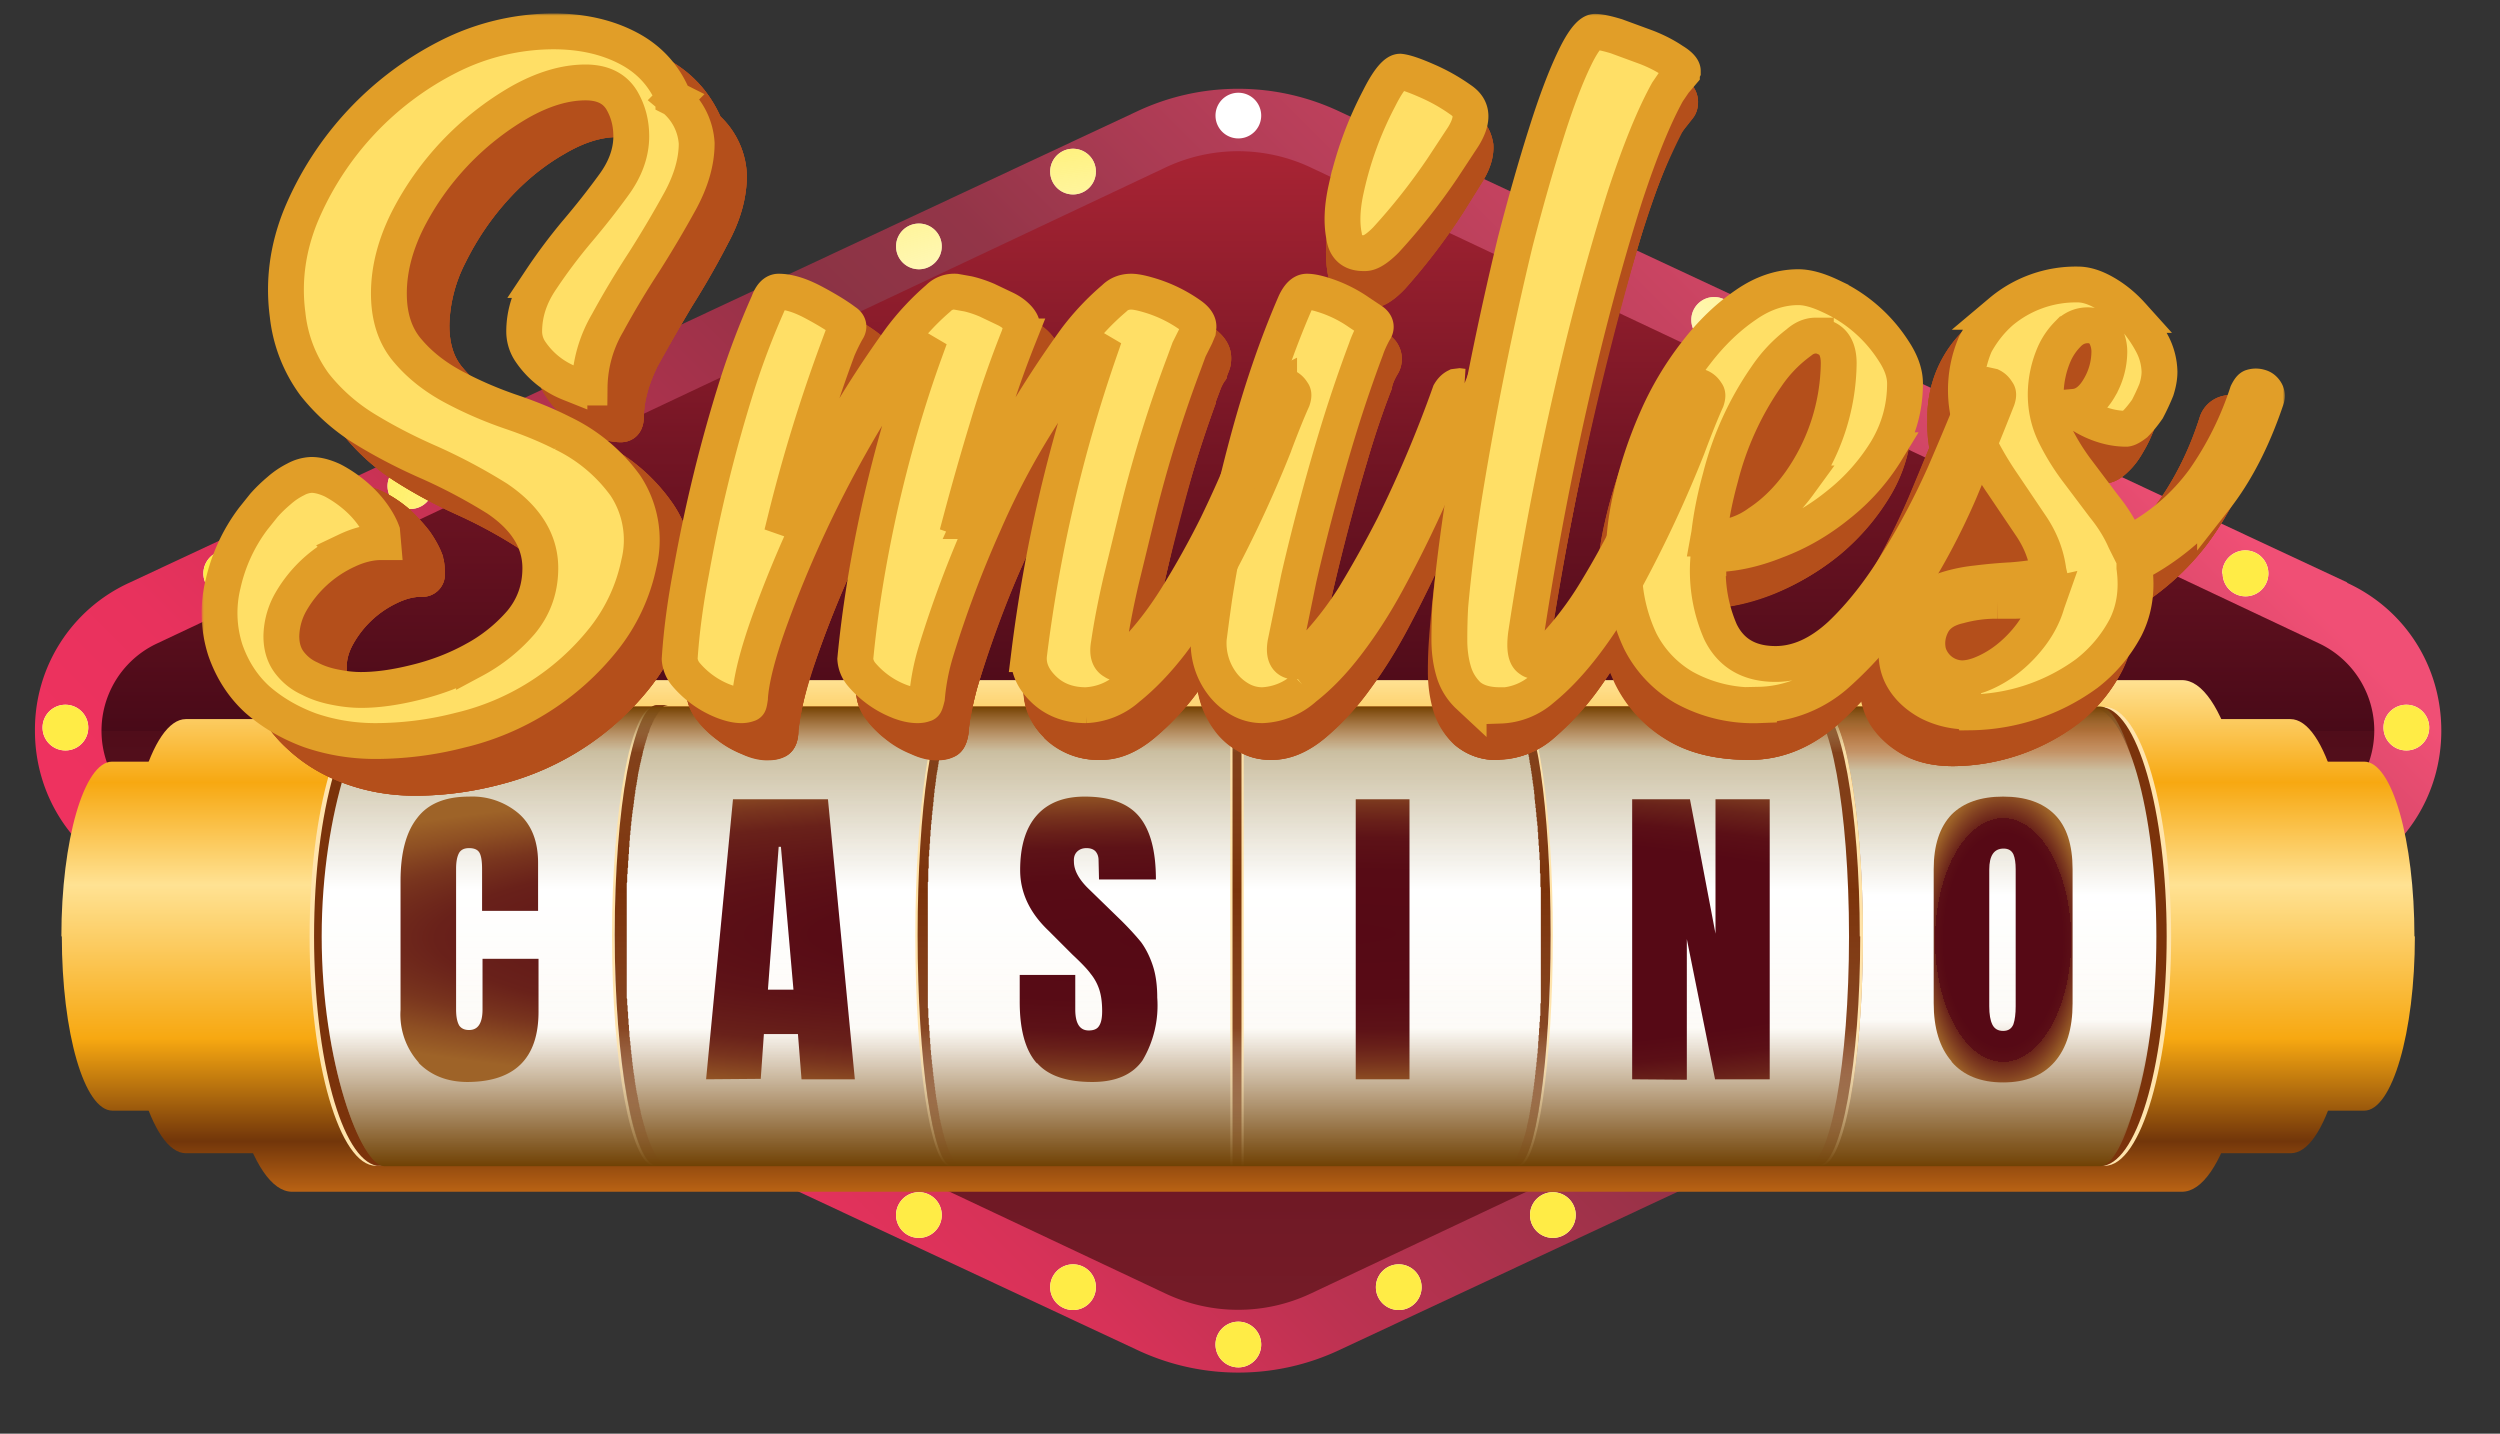 <?xml version="1.0" encoding="utf-8"?>
<svg xmlns="http://www.w3.org/2000/svg" fill="none" viewBox="0 0 558 320">
  <rect x="0" y="0" width="558" height="320" fill="#333333" stroke="none"/>
  <g clip-path="url(#a)">
    <path d="M523.9 130 299 24.9a53 53 0 0 0-45.3 0L28.8 130.1a36 36 0 0 0-21 33c0 14.2 8 26.9 21 33l225 105.2a53 53 0 0 0 45.2 0l224.9-105.2c13-6.1 21-18.8 21-33 0-14.3-8-27-21-33" fill="url(#b)"/>
    <path d="m260.1 37.4-225 106.2a21.5 21.5 0 0 0 0 39l225 106.1a38 38 0 0 0 32.5 0l225-106.2a21.5 21.5 0 0 0 0-38.9l-225-106.2a38 38 0 0 0-32.5 0" fill="url(#c)"/>
    <path d="M244.6 38.3a5.1 5.1 0 1 0-10.2 0 5.1 5.1 0 0 0 10.2 0" fill="#fff"/>
    <path d="M244.6 38.3a5.1 5.1 0 1 0-10.2 0 5.1 5.1 0 0 0 10.2 0" fill="url(#d)"/>
    <path d="M244.6 287.3a5.1 5.1 0 1 0-10.2 0 5.1 5.1 0 0 0 10.2 0" fill="#fff"/>
    <path d="M244.6 287.3a5.1 5.1 0 1 0-10.2 0 5.1 5.1 0 0 0 10.2 0" fill="url(#e)"/>
    <path d="M210.2 55a5.1 5.1 0 1 0-10.2 0 5.1 5.1 0 0 0 10.2 0" fill="#fff"/>
    <path d="M210.2 55a5.1 5.1 0 1 0-10.2 0 5.1 5.1 0 0 0 10.2 0" fill="url(#f)"/>
    <path d="M210.2 271.2a5.1 5.1 0 1 0-10.2 0 5.1 5.1 0 0 0 10.2 0" fill="#fff"/>
    <path d="M210.2 271.2a5.1 5.1 0 1 0-10.2 0 5.1 5.1 0 0 0 10.2 0" fill="url(#g)"/>
    <path d="M174.3 254.2a5.1 5.1 0 1 0-10.2 0 5.1 5.1 0 0 0 10.2 0" fill="#fff"/>
    <path d="M174.3 254.2a5.1 5.1 0 1 0-10.2 0 5.1 5.1 0 0 0 10.2 0" fill="url(#h)"/>
    <path d="M138.3 236.8a5.1 5.1 0 1 0-10.2 0 5.1 5.1 0 0 0 10.2 0" fill="#fff"/>
    <path d="M138.3 236.8a5.1 5.1 0 1 0-10.2 0 5.1 5.1 0 0 0 10.2 0" fill="url(#i)"/>
    <path d="M96.7 108.5a5.1 5.1 0 1 0-10.2 0 5.1 5.1 0 0 0 10.2 0" fill="#fff"/>
    <path d="M96.7 108.5a5.1 5.1 0 1 0-10.2 0 5.1 5.1 0 0 0 10.2 0" fill="url(#j)"/>
    <path d="M96.7 218a5.1 5.1 0 1 0-10.2 0 5.1 5.1 0 0 0 10.2 0" fill="#fff"/>
    <path d="M96.7 218a5.1 5.1 0 1 0-10.2 0 5.1 5.1 0 0 0 10.2 0" fill="url(#k)"/>
    <path d="M55.7 128a5.1 5.1 0 1 0-10.3 0 5.1 5.1 0 0 0 10.3 0" fill="#fff"/>
    <path d="M55.7 128a5.1 5.1 0 1 0-10.3 0 5.1 5.1 0 0 0 10.3 0" fill="url(#l)"/>
    <path d="M19.7 162.4a5.1 5.1 0 1 0-10.2 0 5.1 5.1 0 0 0 10.2 0" fill="#fff"/>
    <path d="M19.7 162.4a5.1 5.1 0 1 0-10.2 0 5.1 5.1 0 0 0 10.2 0" fill="url(#m)"/>
    <path d="M55.7 198.3a5.1 5.1 0 1 0-10.3 0 5.1 5.1 0 0 0 10.3 0" fill="#fff"/>
    <path d="M55.7 198.3a5.1 5.1 0 1 0-10.3 0 5.1 5.1 0 0 0 10.3 0" fill="url(#n)"/>
    <path d="M281.5 300.1a5.1 5.1 0 1 0-10.2 0 5.1 5.1 0 0 0 10.2 0" fill="#fff"/>
    <path d="M281.5 300.1a5.1 5.1 0 1 0-10.2 0 5.1 5.1 0 0 0 10.2 0" fill="url(#o)"/>
    <path d="M307.1 38.3a5.1 5.1 0 1 1 10.2 0 5.1 5.1 0 0 1-10.2 0" fill="#fff"/>
    <path d="M307.1 38.3a5.1 5.1 0 1 1 10.2 0 5.1 5.1 0 0 1-10.2 0" fill="url(#p)"/>
    <path d="M307.1 287.3a5.1 5.1 0 1 1 10.2 0 5.1 5.1 0 0 1-10.2 0" fill="#fff"/>
    <path d="M307.1 287.3a5.1 5.1 0 1 1 10.2 0 5.1 5.1 0 0 1-10.2 0" fill="url(#q)"/>
    <path d="M341.5 55a5.1 5.1 0 1 1 10.2 0 5.1 5.1 0 0 1-10.2 0" fill="#fff"/>
    <path d="M341.5 55a5.1 5.1 0 1 1 10.2 0 5.1 5.1 0 0 1-10.2 0" fill="url(#r)"/>
    <path d="M341.5 271.2a5.1 5.1 0 1 1 10.2 0 5.1 5.1 0 0 1-10.2 0" fill="#fff"/>
    <path d="M341.5 271.2a5.1 5.1 0 1 1 10.2 0 5.1 5.1 0 0 1-10.2 0" fill="url(#s)"/>
    <path d="M377.5 71.4a5.1 5.1 0 1 1 10.2 0 5.1 5.1 0 0 1-10.2 0" fill="#fff"/>
    <path d="M377.5 71.4a5.1 5.1 0 1 1 10.2 0 5.1 5.1 0 0 1-10.2 0" fill="url(#t)"/>
    <path d="M377.5 254.2a5.1 5.1 0 1 1 10.2 0 5.1 5.1 0 0 1-10.2 0" fill="#fff"/>
    <path d="M377.5 254.2a5.1 5.1 0 1 1 10.2 0 5.1 5.1 0 0 1-10.2 0" fill="url(#u)"/>
    <path d="M413.4 88.9a5.1 5.1 0 1 1 10.2 0 5.1 5.1 0 0 1-10.2 0" fill="#fff"/>
    <path d="M413.4 88.9a5.1 5.1 0 1 1 10.2 0 5.1 5.1 0 0 1-10.2 0" fill="url(#v)"/>
    <path d="M413.4 236.8a5.1 5.1 0 1 1 10.2 0 5.1 5.1 0 0 1-10.2 0" fill="#fff"/>
    <path d="M413.4 236.8a5.1 5.1 0 1 1 10.2 0 5.1 5.1 0 0 1-10.2 0" fill="url(#w)"/>
    <path d="M455 108.5a5.1 5.1 0 1 1 10.2 0 5.1 5.1 0 0 1-10.2 0" fill="#fff"/>
    <path d="M455 108.5a5.1 5.1 0 1 1 10.2 0 5.1 5.1 0 0 1-10.2 0" fill="url(#x)"/>
    <path d="M455 218a5.1 5.1 0 1 1 10.2 0 5.1 5.1 0 0 1-10.2 0" fill="#fff"/>
    <path d="M455 218a5.1 5.1 0 1 1 10.2 0 5.1 5.1 0 0 1-10.2 0" fill="url(#y)"/>
    <path d="M496 128a5.1 5.1 0 1 1 10.3 0 5.1 5.1 0 0 1-10.2 0" fill="#fff"/>
    <path d="M496 128a5.1 5.1 0 1 1 10.3 0 5.1 5.1 0 0 1-10.2 0" fill="url(#z)"/>
    <path d="M532 162.4a5.1 5.1 0 1 1 10.2 0 5.1 5.1 0 0 1-10.2 0" fill="#fff"/>
    <path d="M532 162.4a5.1 5.1 0 1 1 10.2 0 5.1 5.1 0 0 1-10.2 0" fill="url(#A)"/>
    <path d="M496 198.3a5.1 5.1 0 1 1 10.3 0 5.1 5.1 0 0 1-10.2 0" fill="#fff"/>
    <path d="M496 198.3a5.1 5.1 0 1 1 10.3 0 5.1 5.1 0 0 1-10.2 0" fill="url(#B)"/>
    <path d="M281.5 25.8a5.1 5.1 0 1 0-10.2 0 5.1 5.1 0 0 0 10.2 0" fill="#fff"/>
    <path d="M281.5 25.8a5.1 5.1 0 1 0-10.2 0 5.1 5.1 0 0 0 10.2 0" fill="url(#C)"/>
    <path d="M13.8 209c0 21.5 5 38.9 11.3 38.9h25V170H25c-6.2 0-11.3 17.5-11.3 39" fill="url(#D)"/>
    <path d="M27.5 209c0 26.7 6.3 48.4 14 48.4h31v-96.9h-31c-7.7 0-14 21.7-14 48.5" fill="url(#E)"/>
    <path d="M539 209c0 21.5-5.1 38.9-11.3 38.9h-25V170h25c6.2 0 11.2 17.5 11.2 39" fill="url(#F)"/>
    <path d="M525.3 209c0 26.7-6.3 48.4-14 48.4h-31.1v-96.9h31c7.8 0 14 21.7 14 48.5" fill="url(#G)"/>
    <path d="M65.2 151.8c-9 0-16.5 25.6-16.5 57.2 0 31.5 7.4 57 16.5 57H487c9.2 0 16.5-25.5 16.5-57 0-31.6-7.3-57.2-16.5-57.2z" fill="url(#H)"/>
    <path d="M484.6 209c0 28.3-6.7 51.2-14.8 51.2h-63.4c5.2 0 9.4-23 9.4-51.2s-4-49.8-8.9-51.2h-.5 63.4c8.1 0 14.8 22.9 14.8 51.2" fill="#ffe4ac"/>
    <path d="M483.6 209c0 27.4-6.2 49.7-14 51.2h-63.2c5.2 0 9.4-23 9.4-51.2s-4-49.8-8.9-51.2h61.9c8.1 0 14.8 23 14.8 51.2" fill="#7b330b"/>
    <path d="M481.3 209c0 28.3-6.6 51.2-14.8 51.2h-60.1c5.2 0 9.4-23 9.4-51.2s-4.2-51.3-9.4-51.3h60c8.3 0 14.9 23 14.9 51.3" fill="url(#I)"/>
    <path d="M415.8 209c0 28.3-4.2 51.2-9.4 51.2h-52.3c-5.2 0-9.4-23-9.4-51.2s4.2-51.3 9.4-51.3h52.3c5.2 0 9.4 23 9.4 51.3" fill="#ffe2a7"/>
    <path d="M69.1 209c0 28.3 6.7 51.2 14.8 51.2h63.4c-5.2 0-9.4-23-9.4-51.2 0-27.4 4-49.8 8.9-51.2h.5-63.4c-8.1 0-14.8 22.9-14.8 51.2" fill="#ffe4ac"/>
    <path d="M70.1 209c0 27.4 6.2 49.7 14 51.2h63.2c-5.2 0-9.4-23-9.4-51.2 0-27.4 4-49.8 8.9-51.2H84.9c-8.1 0-14.8 23-14.8 51.2m345.1 0c0 28.3-4.2 51.2-9.4 51.2H354c-5.2 0-9.4-23-9.4-51.2s4.2-51.3 9.4-51.3h51.7c5.2 0 9.4 23 9.4 51.3" fill="#7b330b"/>
    <path d="M412.7 209c0 28.3-4.2 51.2-9.4 51.2H85.8c-5.2 0-14-23-14-51.2s8.8-51.3 14-51.3h317.5c5.2 0 9.4 23 9.4 51.3" fill="url(#J)"/>
    <path d="M277.6 157.7h-3v102.5h3z" fill="#ffe2a7"/>
    <path d="M277.1 157.7h-2v102.5h2z" fill="#7b330b"/>
    <path d="M346.1 209c0 28.3-3.4 51.2-7.6 51.2h.6c4.1 0 7.5-23 7.5-51.2s-3.4-51.3-7.6-51.3h-.5c4.2 0 7.6 23 7.6 51.3" fill="#ffe2a7"/>
    <path d="m337.4 158 .2.2.2.2v.1l.2.2.1.2.1.1.2.2v.2l.1.1.1.2.1.1.1.2v.2l.1.1.1.2v.2l.2.1v.4l.2.1v.4l.1.1v.2l.1.1.1.2v.2l.1.1v.2l.1.2v.1l.1.2v.3l.1.2v.2l.1.1v.2l.1.1v.2l.1.2v.3l.1.2v.1l.1.2v.3l.1.2v.3l.1.2v.3l.1.2v.3l.1.2v.3l.1.2v.3l.1.2v.3l.1.1v.5l.1.2v.5l.1.2v.3l.1.1v.5l.1.2v.5l.1.1v.5l.1.2v.5l.1.1v.7l.1.1v.6l.1.2v.5l.1.1v.7l.1.1v.7l.1.3v.9l.1.5v.5l.1.2v.8l.1.1v.8l.1.2v.9l.1.2v.8l.1.1v.8l.1.2v1.3l.1.1v1.4l.1.2v1.3l.1.1v1.3l.1.2v1.6l.1.1v2.9l.1.1v2.9l.1.2v25.8l-.1.1v2.7l-.1.1v1.2l-.1.2v1.2l-.1.2v1.4l-.1.1v1.2l-.1.2v1.4l-.1.2v1l-.1.1v.8l-.1.2v.8l-.1.2v.8l-.1.2v.6l-.1.2v.8l-.1.2v.7l-.1.2v.6l-.1.2v.6l-.1.2v.6l-.1.2v.4l-.1.2v.6l-.1.2v.5l-.1.2v.4l-.1.2v.4l-.1.2v.4l-.1.2v.4l-.1.2v.4l-.1.2v.4l-.1.2v.4l-.1.2v.2l-.1.1v.4l-.1.2v.2l-.1.2v.2l-.1.2v.4l-.1.2v.2l-.1.2v.2l-.1.2v.2l-.1.2v.2l-.1.2-.1.2v.2l-.1.2v.2l-.1.2v.2l-.1.1-.2.4v.4l-.2.2v.2l-.1.2v.2l-.1.2-.1.2-.1.2v.2l-.2.2v.2l-.2.2v.2l-.2.2v.2l-.2.2-.1.2-.2.2-.1.2-.2.2-.2.2-.3.1-.6.2h2c4.1 0 7.5-22.9 7.5-51.2s-3.4-51.3-7.5-51.3h-2l.5.2.3.2z" fill="#7b330b"/>
    <path d="M204.9 209c0 28.3 3.3 51.2 7.5 51.2h-.5c-4.2 0-7.6-23-7.6-51.2s3.4-51.3 7.6-51.3h.5c-4.2 0-7.5 23-7.5 51.3" fill="#ffe2a7"/>
    <path d="m213.6 158-.2.2-.2.2-.1.1-.2.2v.2l-.2.1v.2q-.2 0-.2.2v.1l-.2.2v.1l-.1.2-.1.2v.1l-.2.2v.2l-.1.1v.2l-.1.2v.1l-.2.2v.3l-.1.2v.1l-.1.2v.2l-.1.1v.2l-.1.2v.1l-.1.2v.2l-.1.1v.2l-.1.2v.1l-.1.2v.1l-.1.2v.3l-.1.2v.2l-.1.1v.4l-.1.1v.4l-.1.1v.3l-.1.2v.3l-.1.2v.3l-.1.2v.3l-.1.2v.3l-.1.2v.3l-.1.2v.5l-.1.1v.5l-.1.2v.5l-.1.1v.5l-.1.2v.3l-.1.2v.4l-.1.2v.6l-.1.2v.6l-.1.2v.6l-.1.2v.5l-.1.1v.8l-.1.2v.8l-.1.1v1l-.1.1v.8l-.1.2v.8l-.1.1v.8l-.1.2v1l-.1.1v.8l-.1.2v1.1l-.1.1v1.3l-.1.2v1.4l-.1.2v1.2l-.1.2v1.3l-.1.1v2.6l-.1.1v2.9l-.1.1V225l.1.1v2l.1.2v1.4l.1.1v1.2l.1.2v1.4l.1.1v1.3l.1.1v1.2l.1.2v.9l.1.2v.8l.1.2v.8l.1.2v.6l.1.2v.8l.1.2v.7l.1.2v.6l.1.2v.6l.1.2v.6l.1.2v.6l.1.2v.6l.1.2v.6l.1.1v.4l.1.2v.4l.1.2v.4l.1.2v.4l.1.2v.4l.1.2v.4l.1.2v.4l.1.2v.4l.1.2v.1l.1.2v.4l.1.2v.2l.1.2v.2l.1.2v.2l.1.2v.2l.1.2v.4l.1.2.1.2v.2l.1.2v.2l.1.2v.2l.1.2v.2l.1.2.1.1.1.4v.2l.2.2v.4l.2.2v.2l.1.2v.2l.2.2v.2l.1.2.1.2.1.2.1.2.1.2.1.2.2.2v.2l.2.2.2.2.1.2.3.2.3.1.6.2h-2c-4.2 0-7.6-22.9-7.6-51.2s3.4-51.3 7.6-51.3h2l-.6.2-.2.2z" fill="#7b330b"/>
    <path d="M137.2 209c0 28.3 4.2 51.2 9.4 51.2h-.6c-5.2 0-9.4-23-9.4-51.2s4.2-51.3 9.4-51.3h.6c-5.2 0-9.4 23-9.4 51.3" fill="#ffe2a7"/>
    <path d="m148 158-.2.2-.2.2-.2.1-.1.2-.2.2-.1.1-.1.2-.2.2v.1l-.2.2v.1l-.2.2v.2l-.2.1v.2l-.2.2v.1l-.1.2v.2l-.2.1v.2l-.1.2v.1l-.2.2v.1l-.1.2-.1.3-.1.2v.2l-.1.1v.2l-.1.2v.1l-.2.2v.3l-.1.2v.1l-.1.2v.2l-.1.1v.2l-.1.2v.1l-.1.2v.2l-.1.1v.2l-.1.2v.1l-.1.2v.3l-.1.2v.1l-.1.2v.2l-.1.1v.4l-.1.1v.4l-.1.1v.2l-.1.1v.4l-.1.1v.4l-.1.1v.2l-.1.2v.3l-.1.1v.4l-.1.1v.4l-.1.1v.3l-.1.2v.3l-.1.2v.5l-.1.1v.5l-.1.2v.4l-.1.2v.5l-.1.1v.3l-.1.2v.5l-.1.1v.7l-.1.1v.5l-.1.2v.6l-.1.2v.6l-.1.2v.6l-.1.2v.4l-.1.2v.6l-.1.2v.6l-.1.2v.8l-.1.1v.8l-.1.2v.9l-.1.2v.8l-.1.2v1.1l-.1.1v1.3l-.1.2v1.4l-.1.1v1.3l-.1.2v1.4l-.1.2v1.2l-.1.2v1.7l-.1.2v25.7l.1.2v1.3l.1.2v1.2l.1.2v1.4l.1.1v1.3l.1.1v1.2l.1.2v1.2l.1.2v.7l.1.2v.8l.1.1v.9l.1.2v.7l.1.2v.6l.1.2v.8l.1.2v.6l.1.2v.6l.1.2v.6l.1.2v.4l.1.1v.6l.1.2v.6l.1.2v.4l.1.2v.4l.1.2v.4l.1.2v.4l.1.2v.2l.1.2v.4l.1.1v.4l.1.2v.4l.1.2v.2l.1.2v.4l.1.2v.2l.1.2v.2l.1.2v.4l.1.2v.2l.1.2v.2l.1.2v.2l.1.2v.1l.1.2v.2l.1.2v.2l.1.2v.2l.1.2.1.2v.2l.1.2v.2l.1.2v.2l.1.2.1.2v.2l.1.2.1.2v.2l.1.2.1.2v.2l.1.2.1.2v.1l.1.2.1.2.1.2v.2l.2.2v.2l.1.2.1.2.2.4.1.2.1.2.1.2.1.2.2.2v.2l.2.2.1.2.2.2.2.2.1.2.2.2.2.2q.2 0 .3.2l1.2.3h-2.5c-5.2 0-9.4-22.9-9.4-51.2s4.2-51.3 9.4-51.3h2.5l-.8.2-.3.2z" fill="#7b330b"/>
    <path d="M481 209c0 28.3-7 51.3-12.2 51.3h-383c-5.2 0-14-23-14-51.3s8.8-51.3 14-51.3h383c5.2 0 12.1 23 12.1 51.3" fill="url(#K)"/>
    <path d="M93.5 237.2a16 16 0 0 1-4.1-11.8v-28.8q0-9.3 3.7-14 3.6-4.8 11.6-4.8a16 16 0 0 1 11.1 3.8q4.3 3.8 4.3 11v10.7h-12.5V194q0-2.7-.6-3.7t-2.3-1-2.3 1.2-.6 3.4v31.4q0 2.4.7 3.6.7 1 2.2 1 3 0 3-4.6V214h12.5v11.8q0 15.6-15.8 15.7-6.8 0-11-4.3" fill="url(#L)"/>
    <path d="m157.6 240.9 6-62.5h21.2l6 62.5h-11.9l-.8-10.1h-7.6l-.7 10zm13.8-20h5.7l-2.8-31.9h-.5z" fill="url(#M)"/>
    <path d="M231.4 237.3q-3.8-4.3-3.8-13.7v-6H240v7.7q0 4.7 3 4.7 1.7 0 2.3-1 .7-1 .7-3.3 0-3-.7-5a11 11 0 0 0-1.9-3.4q-1-1.4-4-4.2l-5.4-5.4q-6.3-6-6.3-13.5 0-8 3.7-12.2t10.7-4.2q8.5 0 12.2 4.5t3.7 14h-12.7l-.1-4.3q0-1.2-.7-2-.7-.7-2-.7t-2.1.8-.7 2.2q0 3 3.5 6.3l7.2 7q2.5 2.5 4.3 4.7 1.6 2.2 2.6 5.2t1 7.2a24 24 0 0 1-3.3 14q-3.4 4.8-11.2 4.8-8.6 0-12.3-4.2" fill="url(#N)"/>
    <path d="M302.6 240.9v-62.5h12v62.5z" fill="url(#O)"/>
    <path d="M364.3 240.9v-62.5h12.9l5.7 30v-30H395v62.5h-12.2l-6.3-31.3V241z" fill="url(#P)"/>
    <path d="M435.6 236.9q-4-4.6-4-13V194q0-8 4-12.2 4-4 11.5-4t11.5 4 4 12.2v30q0 8.4-4 13t-11.5 4.6-11.5-4.6m13.8-8.4q.5-1.5.5-4V194q0-2.1-.5-3.3-.6-1.3-2.2-1.3-3.2 0-3.2 4.7v30.5q0 2.7.7 4.1t2.4 1.4 2.3-1.5" fill="url(#Q)"/>
    <path d="M92.7 177.6q-8.3 0-15.7-2.7-7.5-2.7-13-7.9a31 31 0 0 1-9-30.7 44 44 0 0 1 13.6-23.4q2.2-2.1 4.7-3.3 3-1.5 5.7-1.5 3 0 6.6 1.7 3 1.5 5.7 3.8 2.6 2.4 4.6 5 2.1 3 3 5.7v.3l.1.2q.3 1.5.3 3.2a5 5 0 0 1-5.3 5.2q-2.5 0-5.4 1.4a22 22 0 0 0-9.8 9.2q-1.5 2.7-1.4 5.3 0 1.8.8 2.9a7 7 0 0 0 2.6 2q1.9 1 4.3 1.5 2.5.6 4.6.5 4.6 0 10.6-1.5t11.3-4.6 8.7-7.2q3-3.7 3-8.8 0-6.3-7-11.2-6.6-4.3-13.8-7.6-7.8-3.5-14.5-7.8A47 47 0 0 1 75.8 96a38 38 0 0 1-6.9-18q-1.5-12.5 3.2-24.8a70 70 0 0 1 34-38A53 53 0 0 1 130.8 9q10.6 0 18.5 4.4 7.8 4.4 11.5 12.6a19 19 0 0 1 5.9 13.1q0 7.5-4.2 15.2-3.6 7-8 14-4 6.7-7.7 13.4-3 6-3.1 11.3c0 4-2.7 5.7-5.1 5.7q-2.9 0-6.1-1.4a23 23 0 0 1-10.6-8.8 13 13 0 0 1-2.3-7.3q0-7.7 4.3-14.3 3.8-6 8.2-11.3l7.7-10q3-4.1 2.9-8.2 0-3-1.4-5.3c-.3-.4-.8-1.5-3.6-1.5q-5.4 0-11.8 3.8-6.8 3.9-12.5 10.2t-9.5 14a32 32 0 0 0-3.6 14q0 6.1 3 9.5 3.3 4 8.4 7 5.4 3 11.5 5.1a94 94 0 0 1 11.9 5 41 41 0 0 1 15.2 13.4q6 9 3.8 21.3a46 46 0 0 1-8.8 19.3A62 62 0 0 1 112 175q-9.7 2.6-19.5 2.6m153.1-8a17 17 0 0 1-12.5-5 15 15 0 0 1-4.6-12 346 346 0 0 1 8.3-44 199 199 0 0 0-8.6 17.5 248 248 0 0 0-10.2 27.8q-1.5 5.8-1.8 9.3v.2q-.5 4.3-3.4 5.5-1.5.7-3.4.7-3 0-6-1.4a25 25 0 0 1-10-7.6q-2.3-3-2.3-6.4v-.4a280 280 0 0 1 7.6-44 258 258 0 0 0-16.8 38 71 71 0 0 0-3.7 15.3c0 3.9-2 5.3-3.2 5.8q-1.5.7-3.5.7-2.8 0-6-1.4a25 25 0 0 1-10-7.6q-2.3-3-2.3-6.4v-.3q.8-9.4 2.6-20.1a350 350 0 0 1 10-42.1q3.2-10.2 6.9-19c1.8-4.8 5-5.5 6.8-5.5q4.4 0 9.8 3 4.9 2.6 7.4 4.7a6.5 6.5 0 0 1 1.7 8.7l-1.5 3q2.4-3.7 5-7 4.3-5.9 8.7-9.7a10 10 0 0 1 7-2.7q1.2 0 3.8.6 2.4.5 4.9 1.6l4.4 2.2q2.6 1.4 4.2 3.4c2 2.5 2 4.6 1.8 6l-.8 2.9v.1l-.1.1-1 2.4 4.8-6.9q4.5-6 9-9.8 2.8-2.6 6.8-2.6 1.8 0 4.9.8a34 34 0 0 1 11 5.6c3 2.3 3.5 4.7 3.5 6.4q0 1.6-.5 2.8l-.4 1-.1.6-.3.5q-.8 1-1.1 2l-1 2.7v.3a297 297 0 0 0-9.7 32.2l-5 22.1q2.3-3 4.5-6.7a154 154 0 0 0 12.5-25l2.3-5.7 5.4-13.8v-.2l.1-.2a8 8 0 0 1 3.9-3.8 7 7 0 0 1 5.2 0q2.3.9 3.7 3.3 1.7 3 .2 6.3l-4 10.5a279 279 0 0 1-13.7 30.2 119 119 0 0 1-9.3 15.1 59 59 0 0 1-9.8 10.5q-6 5-12.1 4.9" fill="#b44f1b"/>
    <use href="#R"/>
    <use href="#S"/>
    <use href="#T"/>
    <path d="M436 171q-6.6 0-11.2-2.6t-7.1-6.7a17 17 0 0 1-2.5-9.4q.2-5 3-9.4 3.2-5.6 8.5-8 4.8-2.1 10.2-2.6a130 130 0 0 1 10.2-1l-2.1-4.2-6-9a81 81 0 0 1-6-10.5 30 30 0 0 1-2.8-14 27 27 0 0 1 18.4-26.2q5.1-1.8 10.6-1.9 4 .1 8.2 2.6 3.8 2.4 7 5.8 3 3.6 5.1 7.7 2.3 4.5 2.3 8.6 0 2.6-1 5.6-1 2.7-2.5 5.2-1.5 2.6-3.4 4.4-2.6 2.5-5.3 2.5-4.3 0-8.7-2l2.3 3.6 5.5 7.5 3.1 4.6a40 40 0 0 0 10.6-10.5 70 70 0 0 0 8.6-18 7 7 0 0 1 8.7-4.6q2.6.8 4 3.4 1.6 2.8.7 6-4.6 14-11.8 23.6a58 58 0 0 1-16.1 14.4q.2 7.5-2.8 13.6a35 35 0 0 1-9.6 11.8 47 47 0 0 1-28.2 9.7m6-24.7q-4 0-7 1h-.2q-2.1.5-2.7 1.6-.7 1.7-.4 2.5c.2.5.4 1.2 1.4 1.8l1 .2q1 0 2.3-.4a19 19 0 0 0 8.3-6.7H442M458 93c.5 0 1.2-1 1.6-1.8q1.6-2.9 1.6-5.1 0-.7-.2-1.1l-.4.3q-1.1 1.2-1.8 2.8a19 19 0 0 0-1.4 4.9zM92.7 177.6q-8.3 0-15.7-2.7-7.5-2.7-13-7.9a31 31 0 0 1-9-30.7 44 44 0 0 1 13.6-23.4q2.2-2.1 4.7-3.3 3-1.5 5.7-1.5 3 0 6.6 1.7 3 1.5 5.7 3.8 2.6 2.4 4.6 5 2.1 3 3 5.7v.3l.1.2q.3 1.5.3 3.2a5 5 0 0 1-5.3 5.2q-2.5 0-5.4 1.4a22 22 0 0 0-9.8 9.2q-1.5 2.7-1.4 5.3 0 1.8.8 2.9a7 7 0 0 0 2.6 2q1.9 1 4.3 1.5 2.5.6 4.6.5 4.6 0 10.6-1.5t11.3-4.6 8.7-7.2q3-3.7 3-8.8 0-6.3-7-11.2-6.6-4.3-13.8-7.6-7.8-3.5-14.5-7.8A47 47 0 0 1 75.8 96a38 38 0 0 1-6.9-18q-1.5-12.5 3.2-24.8a70 70 0 0 1 34-38A53 53 0 0 1 130.8 9q10.6 0 18.5 4.4 7.8 4.4 11.5 12.6a19 19 0 0 1 5.9 13.1q0 7.5-4.2 15.2-3.6 7-8 14-4 6.7-7.7 13.4-3 6-3.1 11.3c0 4-2.7 5.7-5.1 5.7q-2.9 0-6.1-1.4a23 23 0 0 1-10.6-8.8 13 13 0 0 1-2.3-7.3q0-7.7 4.3-14.3 3.8-6 8.2-11.3l7.7-10q3-4.1 2.9-8.2 0-3-1.4-5.3c-.3-.4-.8-1.5-3.6-1.5q-5.4 0-11.8 3.8-6.8 3.9-12.5 10.2t-9.5 14a32 32 0 0 0-3.6 14q0 6.1 3 9.5 3.3 4 8.4 7 5.4 3 11.5 5.1a94 94 0 0 1 11.9 5 41 41 0 0 1 15.2 13.4q6 9 3.8 21.3a46 46 0 0 1-8.8 19.3A62 62 0 0 1 112 175q-9.7 2.6-19.5 2.6m153.1-8a17 17 0 0 1-12.5-5 15 15 0 0 1-4.6-12 346 346 0 0 1 8.3-44 199 199 0 0 0-8.6 17.5 248 248 0 0 0-10.2 27.8q-1.5 5.8-1.8 9.3v.2q-.5 4.3-3.4 5.5-1.5.7-3.4.7-3 0-6-1.4a25 25 0 0 1-10-7.6q-2.3-3-2.3-6.4v-.4a280 280 0 0 1 7.6-44 258 258 0 0 0-16.8 38 71 71 0 0 0-3.7 15.3c0 3.9-2 5.3-3.2 5.8q-1.5.7-3.5.7-2.8 0-6-1.4a25 25 0 0 1-10-7.6q-2.3-3-2.3-6.4v-.3q.8-9.4 2.6-20.1a350 350 0 0 1 10-42.1q3.2-10.2 6.9-19c1.8-4.8 5-5.5 6.8-5.5q4.4 0 9.8 3 4.9 2.6 7.4 4.7a6.5 6.5 0 0 1 1.7 8.7l-1.5 3q2.4-3.7 5-7 4.3-5.9 8.7-9.7a10 10 0 0 1 7-2.7q1.2 0 3.8.6 2.4.5 4.9 1.6l4.4 2.2q2.6 1.4 4.2 3.4c2 2.5 2 4.6 1.8 6l-.8 2.9v.1l-.1.1-1 2.4 4.8-6.9q4.5-6 9-9.8 2.8-2.6 6.8-2.6 1.8 0 4.9.8a34 34 0 0 1 11 5.6c3 2.3 3.5 4.7 3.5 6.4q0 1.6-.5 2.8l-.4 1-.1.6-.3.5q-.8 1-1.1 2l-1 2.7v.3a297 297 0 0 0-9.7 32.2l-5 22.1q2.3-3 4.5-6.7a154 154 0 0 0 12.5-25l2.3-5.7 5.4-13.8v-.2l.1-.2a8 8 0 0 1 3.9-3.8 7 7 0 0 1 5.2 0q2.3.9 3.7 3.3 1.7 3 .2 6.3l-4 10.5a279 279 0 0 1-13.7 30.2 119 119 0 0 1-9.3 15.1 59 59 0 0 1-9.8 10.5q-6 5-12.1 4.9" fill="#b44f1b"/>
    <use href="#R"/>
    <use href="#S"/>
    <use href="#T"/>
    <path d="M436 171q-6.6 0-11.2-2.6t-7.1-6.7a17 17 0 0 1-2.5-9.4q.2-5 3-9.4 3.2-5.6 8.5-8 4.8-2.1 10.2-2.6a130 130 0 0 1 10.2-1l-2.1-4.2-6-9a81 81 0 0 1-6-10.5 30 30 0 0 1-2.8-14 27 27 0 0 1 18.4-26.2q5.1-1.8 10.6-1.9 4 .1 8.2 2.6 3.8 2.4 7 5.8 3 3.6 5.1 7.7 2.3 4.5 2.3 8.6 0 2.6-1 5.6-1 2.7-2.5 5.2-1.5 2.6-3.4 4.4-2.6 2.5-5.3 2.5-4.3 0-8.7-2l2.3 3.6 5.5 7.5 3.1 4.6a40 40 0 0 0 10.6-10.5 70 70 0 0 0 8.6-18 7 7 0 0 1 8.7-4.6q2.6.8 4 3.4 1.6 2.8.7 6-4.6 14-11.8 23.6a58 58 0 0 1-16.1 14.4q.2 7.5-2.8 13.6a35 35 0 0 1-9.6 11.8 47 47 0 0 1-28.2 9.7m6-24.7q-4 0-7 1h-.2q-2.1.5-2.7 1.6-.7 1.7-.4 2.5c.2.5.4 1.2 1.4 1.8l1 .2q1 0 2.3-.4a19 19 0 0 0 8.3-6.7H442M458 93c.5 0 1.2-1 1.6-1.8q1.6-2.9 1.6-5.1 0-.7-.2-1.1l-.4.3q-1.1 1.2-1.8 2.8a19 19 0 0 0-1.4 4.9z" fill="#b44f1b"/>
    <path clip-rule="evenodd" d="M92.7 177.6q-8.3 0-15.7-2.7-7.5-2.7-13-7.9a31 31 0 0 1-9-30.7 44 44 0 0 1 13.6-23.4q2.2-2.1 4.7-3.3 3-1.5 5.7-1.5 3 0 6.6 1.7 3 1.5 5.7 3.8 2.6 2.4 4.6 5 2.1 3 3 5.7v.3l.1.2q.3 1.5.3 3.2a5 5 0 0 1-5.3 5.2q-2.5 0-5.4 1.4a22 22 0 0 0-9.8 9.2q-1.5 2.7-1.4 5.3 0 1.8.8 2.9a7 7 0 0 0 2.6 2q1.9 1 4.3 1.5 2.5.6 4.6.5 4.6 0 10.6-1.5t11.3-4.6 8.7-7.2q3-3.7 3-8.8 0-6.3-7-11.2-6.6-4.3-13.8-7.6-7.8-3.5-14.5-7.8A47 47 0 0 1 75.8 96a38 38 0 0 1-6.9-18q-1.5-12.5 3.2-24.8a70 70 0 0 1 34-38A53 53 0 0 1 130.8 9q10.6 0 18.5 4.4 7.8 4.4 11.5 12.6a19 19 0 0 1 5.9 13.1q0 7.5-4.2 15.2-3.6 7-8 14-4 6.7-7.7 13.4-3 6-3.1 11.3c0 4-2.7 5.7-5.1 5.7q-2.9 0-6.1-1.4a23 23 0 0 1-10.6-8.8 13 13 0 0 1-2.3-7.3q0-7.7 4.3-14.3 3.8-6 8.2-11.3l7.7-10q3-4.1 2.9-8.2 0-3-1.4-5.3c-.3-.4-.8-1.5-3.6-1.5q-5.4 0-11.8 3.8-6.8 3.9-12.5 10.2t-9.5 14a32 32 0 0 0-3.6 14q0 6.1 3 9.5 3.3 4 8.4 7 5.4 3 11.5 5.1a94 94 0 0 1 11.9 5 41 41 0 0 1 15.2 13.4q6 9 3.8 21.3a46 46 0 0 1-8.8 19.3A62 62 0 0 1 112 175q-9.7 2.6-19.5 2.6m140.4-13a17 17 0 0 0 12.5 5q6 0 12.1-4.9a59 59 0 0 0 9.8-10.5 21 21 0 0 0 3.6 8.6q2.1 3 5.3 4.8 3.2 2 7.3 2 6 0 12-4.9 5.4-4.4 10.2-11t9-14.6q3-5.8 5.8-11.7-1 7.8-1.5 14.6v.1q-.3 3.6-.3 7.8 0 4.6 1.2 8.7a17 17 0 0 0 4.7 7.6 14 14 0 0 0 10 3.4 19 19 0 0 0 12.2-5 62 62 0 0 0 12.5-14.6l1.1 2.5a30 30 0 0 0 11.2 12.4q7.4 4.7 18.8 4.7 11 0 20.3-8.5 2.4-2.2 4.7-4.6.6 2.8 2 5.2 2.6 4.1 7.2 6.7T436 171a47 47 0 0 0 28.2-9.7q6-4.8 9.6-11.8 3-6.1 2.8-13.6a58 58 0 0 0 16-14.4 79 79 0 0 0 11.9-23.7 7.3 7.3 0 0 0-6.8-9.6q-1.4 0-2.7.6a7 7 0 0 0-4 4.2q-3.2 10.1-8.6 18a40 40 0 0 1-10.6 10.5l-3-4.6-8-11q4.6 2 8.8 2 2.7 0 5.3-2.6 2-1.7 3.4-4.4 1.5-2.5 2.5-5.2 1-3.1 1-5.6 0-4-2.3-8.6a35 35 0 0 0-12-13.5 16 16 0 0 0-8.3-2.6 30 30 0 0 0-19.8 7.4 27 27 0 0 0-9.2 20.8q0 3 .5 6.1L426 111q-4.4 10.1-9.8 19.2-5.3 9-11.5 15-5.3 5.2-10.6 5.2c-4.9 0-6.6-2.3-7.5-4.3q-2-4.5-2.3-10.5 5.6-.6 11.6-3a55 55 0 0 0 26.2-22.4q4.6-8 4.6-17.4 0-5-3-10A39 39 0 0 0 408 68.5a21 21 0 0 0-9-2.4q-7.4 0-14.2 4.9-6.3 4.5-11.7 11.6a75 75 0 0 0-9.2 16.1 104 104 0 0 0-7.2 27.3q-2.6 5.3-5.5 10.3a76 76 0 0 1-5.3 8q1.5-10.8 4.2-24.7a753 753 0 0 1 16.3-67.3 132 132 0 0 1 9.6-23.8l1.6-2q1.4-1.5 1.4-3.8c0-3.6-3.3-5.8-4.4-6.5q-2.7-1.8-6.4-3.4-3.4-1.5-7-2.6-3.8-1.3-6-1.2c-4.2 0-6.9 4.6-8.7 8.6q-3.2 6.6-6.5 17.6a582 582 0 0 0-12.8 52.6v.4a7 7 0 0 0-3.7.4 8 8 0 0 0-4 3.9v.3l-5.4 14q-3 7.6-6.7 15.5a153 153 0 0 1-12.5 21.5 558 558 0 0 1 5.3-23.4q2.2-8.6 4.9-17.3 2.5-8.6 5.5-16.3v-.2l.1-.3q.3-1.3 1.2-2.8a6.5 6.5 0 0 0-1.7-8.7A47 47 0 0 0 303 70a32 32 0 0 0-4.8-2q-2.8-1-5-1c-1.7 0-4.8.8-7 5.5v.1a241 241 0 0 0-12.5 39.9l-4.4 9.8a154 154 0 0 1-12.7 21.8l1.4-6.2a702 702 0 0 1 8.2-32.3q2.4-8.3 5.2-15.8v-.3l1-2.6 1-2.1.4-.5.1-.5.4-1.1q.5-1.3.5-2.8c0-1.7-.6-4.1-3.5-6.4a30 30 0 0 0-11-5.6q-3-.8-4.9-.8-4 0-6.9 2.6-4.5 4-8.9 9.8l-4.7 6.9.9-2.4.9-3c.3-1.3.2-3.4-1.8-5.9q-1.6-2-4.2-3.4a55 55 0 0 0-9.3-3.8q-2.6-.6-3.8-.6a10 10 0 0 0-7 2.7q-4.5 3.8-8.8 9.7l-4.9 7 1.5-3a6.5 6.5 0 0 0-1.7-8.7q-2.5-2.1-7.4-4.8-5.5-3-9.8-2.9c-1.8 0-5 .7-6.8 5.6q-3.7 8.6-6.9 18.9a345 345 0 0 0-10 42q-1.7 10.8-2.6 20.2v.3q0 3.3 2.3 6.4 1.8 2.4 4.5 4.4 2.5 2 5.5 3.2 3.2 1.5 6 1.4 2 0 3.5-.7c1.2-.5 3.1-2 3.2-5.8q.4-5.3 3.7-15.2a230 230 0 0 1 16.8-38 331 331 0 0 0-7.6 44v.3q0 3.3 2.3 6.4 1.8 2.4 4.4 4.4 2.5 2 5.5 3.2 3.2 1.5 6 1.4 2 0 3.5-.7 2.9-1.2 3.4-5.5v-.2q.3-3.6 1.8-9.3a179 179 0 0 1 10.2-27.8 226 226 0 0 1 8.6-17.4 379 379 0 0 0-8.3 43.8v.1c-.3 3 .2 7.6 4.6 12m72.2-95.9c-4.8 0-8.2-3-9-8q-.9-5.6.6-12.7a87 87 0 0 1 7.5-21.2c2-4.3 4.8-8.8 8.9-8.8h.5q2.4.4 7 2.5t8.2 4.6c3.2 2.3 4 5.1 4.3 7q.3 3.9-2.3 8.2l-4.5 7.2a139 139 0 0 1-12.8 16.8q-4.2 4.5-7.8 4.4z" fill="#b44f1b" fill-rule="evenodd"/>
    <mask fill="#000" height="167" id="U" maskUnits="userSpaceOnUse" width="465" x="45" y="3">
      <path d="M45 3h465v167H45z" fill="#fff"/>
      <path d="M83.8 165.4q-7.6 0-14.6-2.4-6.8-2.5-11.8-6.9-4.8-4.4-7.1-11a27 27 0 0 1-.5-14.8 38 38 0 0 1 6.7-14.5l2.4-3q1.5-1.7 3.4-3.3Q64 108 66 107a8 8 0 0 1 3.5-1q2.1 0 4.7 1.2 2.5 1.3 4.8 3.2t4 4.2q1.6 2.2 2.3 4.1l.2 2.3h-.4q-3.7 0-7.7 1.9A28 28 0 0 0 65 134.2a16 16 0 0 0-2.2 7.8q0 3.6 1.9 6 1.8 2.3 4.5 3.5 2.5 1.3 5.7 1.9 3 .6 5.7.6 5.4 0 12.2-1.7 7-1.7 13-5a37 37 0 0 0 10.5-8.4q4.3-5.2 4.3-12.1 0-9-9.6-15.5-7.2-4.5-15-8-7.8-3.4-14.5-7.5a43 43 0 0 1-11.3-10 32 32 0 0 1-6-15.5Q62.7 59 67.2 48A70 70 0 0 1 100 12.7 52 52 0 0 1 123.5 7q9.6 0 16.8 3.8 7 3.7 10 11v.2l.2.1a14 14 0 0 1 5 9.9q0 6-3.6 12.7a249 249 0 0 1-8.1 13.7q-4.5 6.9-8.2 13.7a29 29 0 0 0-4 14.4q-2.1 0-4.5-1a19 19 0 0 1-8.7-7A8 8 0 0 1 117 74q0-6 3.7-11.5a121 121 0 0 1 8-10.7q4.5-5.3 8.2-10.4 4-5.4 4-11 0-4.4-2.1-8-2.4-4-8.1-4-6.9 0-14.7 4.4a64 64 0 0 0-25 26.3q-4.2 8.4-4.2 16.4t4.3 12.9q4 4.7 10.2 8 6 3.2 12.7 5.5 6.5 2.2 11.6 4.8a37 37 0 0 1 14 11.7 22 22 0 0 1 3 17.4 40 40 0 0 1-8 17 58 58 0 0 1-32 20.2 76 76 0 0 1-18.8 2.4m158.6-8q-5.8 0-9.5-3.6t-3.2-7.8a331 331 0 0 1 15.7-67.6l-1.7-1q-3.7 4.3-8.1 10.6a171 171 0 0 0-16 28.9 248 248 0 0 0-10.7 28.5 50 50 0 0 0-2 10.3q-.4 1.6-.5 1.4-.6.3-1.6.3-2 0-4.4-1a21 21 0 0 1-8.2-6 6 6 0 0 1-1.3-3.3q1.5-15.9 5.5-34 4.2-18.5 10-34.5l-1.7-1q-6 6.5-12.4 17.3a261 261 0 0 0-20.7 44.1q-3.8 10.7-4.2 16.7v.1q-.2 1.4-.3 1.3-.7.3-1.6.3-1.8 0-4.3-1a21 21 0 0 1-8.2-6 6 6 0 0 1-1.3-3.3q.6-9.2 2.6-19.6A334 334 0 0 1 164.5 86a178 178 0 0 1 7-18.4c.9-2.5 2-2.5 2.3-2.5q3.3 0 7.8 2.4t7 4.3q1.3.8.4 2-1.2 2.2-2 4.1a354 354 0 0 0-11.6 37.7l2 .7A233 233 0 0 1 201 75.6a57 57 0 0 1 8.4-9l.1-.1a5 5 0 0 1 3.8-1.4l2.8.5q2.1.5 4.2 1.4l4.2 2q1.8.9 2.9 2.2.8 1 .7 1.6l-.7 2.3a235 235 0 0 0-7 20.2q-3.1 10.2-5.8 20.3l2 .7a232 232 0 0 1 23.6-40.7 57 57 0 0 1 8.5-9q1.5-1.5 3.8-1.5 1.3 0 3.7.7a31 31 0 0 1 9.7 4.7q1.6 1.2 1.6 2.4l-.1.9-.5 1.2-1.5 3-1.1 3a294 294 0 0 0-10.2 32.7l-3.9 16q-1.8 7.8-2.7 14-.6 3.2 1.2 4 .3.3.8.2 1.5 0 3.2-1.8 5.4-5.4 10.1-13t8.7-15.6a274 274 0 0 0 7.1-15.9q3.2-7.7 5.5-13.9.6-1 1.4-1.4a2 2 0 0 1 1.6 0q.9.4 1.4 1.3.4.4 0 1.6-1.8 4-4.3 10.7a272 272 0 0 1-14 29.7q-4.1 7.7-8.8 13.9-4.7 6.1-9.7 10.1a15 15 0 0 1-9.4 3.8"/>
      <path d="M281.8 157.4a10 10 0 0 1-5-1.3 13 13 0 0 1-4-3.5 15 15 0 0 1-3-10.1l.6-4.6.6-4.3q2.6-16.8 7.3-34.4t10.8-31.6q1.2-2.5 2.6-2.5t3.6.7a29 29 0 0 1 8 3.9l3 2q1.3 1 .4 2.2-1.2 2.2-1.8 4-3 8-5.7 16.6a491 491 0 0 0-9.3 34.5l-3 14.6c-.5 3 .6 3.8 1.6 4h.5q1.5 0 3-1.5a76 76 0 0 0 10.3-13q4.6-7.6 8.7-15.6a278 278 0 0 0 12.6-29.8q.6-1 1.4-1.4l.8-.1.8.1a2.3 2.3 0 0 1 1.3 3l-4.3 10.6a274 274 0 0 1-13.9 29.7q-4.1 7.6-8.9 13.9-4.6 6.1-9.6 10a15 15 0 0 1-9.4 3.9m22.5-100.9q-3.8 0-4.3-3.8-.9-4.5.5-10.7a80 80 0 0 1 7.3-20c2.7-5.4 4.2-6 4.7-6q1.8.2 5.9 2a41 41 0 0 1 7.5 4.2c1.8 1.2 3.8 3.3.7 8.3l-4.6 7a137 137 0 0 1-12.7 16.1c-2.4 2.4-3.8 2.9-4.6 2.9zm30.5 100.9q-4.5 0-7-2.1a12 12 0 0 1-3.3-5.3q-1-3.3-1-7.2t.2-7.5q1-11.3 3.2-25.3a766 766 0 0 1 11.3-56q3.5-13.5 6.9-24.2 3.3-10.5 6.4-16.9c2.6-5.4 4.1-5.8 4.5-5.8q1.5 0 4.8 1l6.8 2.5q3.3 1.3 5.8 3c2 1.2 2.2 2 2.2 2.2l-.2.4v.1l-1.7 2-1.5 2.2q-4.5 8.1-9.5 23.3-4.8 15.1-9.2 32.8a736 736 0 0 0-12.9 65q-.6 4.8 1 5.6.3.3.9.3 1.4 0 3.8-2.5a75 75 0 0 0 9.9-13 194 194 0 0 0 15.2-30.8l5.2-13.4q.5-1 1.3-1.4a2 2 0 0 1 1.6 0q.9.4 1.4 1.3.4.4 0 1.6-1.8 4-4.3 10.7a272 272 0 0 1-13.9 29.7q-4.2 7.7-8.9 13.9t-9.5 10.1a15 15 0 0 1-9.5 3.8"/>
      <path d="M392.6 157.4a32 32 0 0 1-16.8-4 25 25 0 0 1-9.7-10.3 38 38 0 0 1-3.6-14.9q-.5-8.5 1.5-17.2a96 96 0 0 1 5.7-17.3 69 69 0 0 1 8.9-15q5-6.5 11-10.6 5.7-4 11.8-4 3 0 7.2 2a33 33 0 0 1 14.1 12.3q2.5 3.8 2.5 7.2 0 8-4.1 14.9a46 46 0 0 1-10.7 12.1q-6.5 5.3-14 8.1-7.5 3-14.1 3h-1v.9A34 34 0 0 0 384 141q3.5 7.2 12.3 7.2 7.5 0 14.6-6.6 6.8-6.5 12.6-16a163 163 0 0 0 10.5-19.8q4.5-10.4 7.7-18.5.3-1 1.1-1.1l.8-.2.9.2q.8.4 1.3 1.3.4.4 0 1.6-3.5 8.9-8.4 20.6-5.1 11.8-12 22.4a83 83 0 0 1-15 18 27 27 0 0 1-17.8 7.2m12.7-82.5q-2.1 0-4 1.7a31 31 0 0 0-7 7.4 69 69 0 0 0-10.3 22.6q-1.8 6.5-2.5 12.5l-.2 1.1h1.2a18 18 0 0 0 10.1-3.5q5-3.3 9-8.8a47 47 0 0 0 8.8-26.8q0-4.5-3-5.7-1-.5-2.1-.5"/>
      <path d="M439.7 158.8a19 19 0 0 1-9.1-2q-3.7-2-5.6-5-1.8-2.8-1.7-6.4t2.3-7q2.5-4.2 6.6-6 4.2-1.7 9-2.2 4-.5 7.9-.7 3.9-.3 7.3-1l1-.2-.2-.9q-.7-5.4-4-10.2L447 108a75 75 0 0 1-5.7-9.8 26 26 0 0 1-.4-21.4q2.3-4.2 5.7-7.2a26 26 0 0 1 17.2-6.1q2.7 0 6 1.9t6 4.9a30 30 0 0 1 4.6 6.5A14 14 0 0 1 482 83q0 1.8-.7 4-.9 2.2-2 4.3-1.4 2-2.7 3.3-1.3 1-2 1.1-3.9 0-7.9-1.9c-3.3-1.6-3.6-2.6-3.7-3q3.3-.3 5.6-4.3a16 16 0 0 0 2.2-7.7 8 8 0 0 0-1-4.2q-1.4-2-3.8-2-2.6 0-4.5 2a15 15 0 0 0-2.9 4.2 23 23 0 0 0-2 9.2q0 5 2.2 9.3 2.1 4.2 5 8l5.8 7.7q3 3.7 4.7 7.6l.5 1 1-.6a47 47 0 0 0 16.2-14 74 74 0 0 0 9.6-19.3q.6-1.2 1-1.3a3 3 0 0 1 1.8 0q.8.2 1.3 1t.1 1.8q-4.5 13.3-11.4 22.1a55 55 0 0 1-17.4 14.4l-.6.4v.6q1 7.5-2 13.4-3.2 6-8.6 10.2a45 45 0 0 1-26 8.7m6.2-24.7a31 31 0 0 0-8.6 1.1q-4.5 1-6.1 4.2-1.5 3-.8 6.2a8 8 0 0 0 7.5 5.8q1.8 0 4-.8 5.2-2 9.4-6.5t5.6-9.5l.6-1.7-1.8.4q-3.2.9-7.6.8z"/>
    </mask>
    <path d="M83.8 165.4q-7.6 0-14.6-2.4-6.8-2.5-11.8-6.9-4.8-4.4-7.1-11a27 27 0 0 1-.5-14.8 38 38 0 0 1 6.7-14.5l2.4-3q1.5-1.7 3.4-3.3Q64 108 66 107a8 8 0 0 1 3.5-1q2.1 0 4.7 1.2 2.5 1.3 4.8 3.2t4 4.2q1.6 2.2 2.3 4.1l.2 2.3h-.4q-3.7 0-7.7 1.9A28 28 0 0 0 65 134.2a16 16 0 0 0-2.2 7.8q0 3.6 1.9 6 1.8 2.3 4.5 3.5 2.5 1.3 5.7 1.9 3 .6 5.7.6 5.4 0 12.2-1.7 7-1.7 13-5a37 37 0 0 0 10.5-8.4q4.3-5.2 4.3-12.1 0-9-9.6-15.5-7.2-4.5-15-8-7.8-3.4-14.5-7.5a43 43 0 0 1-11.3-10 32 32 0 0 1-6-15.5Q62.7 59 67.2 48A70 70 0 0 1 100 12.7 52 52 0 0 1 123.5 7q9.6 0 16.8 3.8 7 3.7 10 11v.2l.2.1a14 14 0 0 1 5 9.9q0 6-3.6 12.7a249 249 0 0 1-8.1 13.7q-4.5 6.9-8.2 13.7a29 29 0 0 0-4 14.4q-2.1 0-4.5-1a19 19 0 0 1-8.7-7A8 8 0 0 1 117 74q0-6 3.7-11.5a121 121 0 0 1 8-10.7q4.5-5.3 8.2-10.4 4-5.4 4-11 0-4.4-2.1-8-2.4-4-8.1-4-6.9 0-14.7 4.4a64 64 0 0 0-25 26.3q-4.2 8.4-4.2 16.4t4.3 12.9q4 4.7 10.2 8 6 3.2 12.7 5.5 6.5 2.2 11.6 4.8a37 37 0 0 1 14 11.7 22 22 0 0 1 3 17.4 40 40 0 0 1-8 17 58 58 0 0 1-32 20.2 76 76 0 0 1-18.8 2.4m158.6-8q-5.8 0-9.5-3.6t-3.2-7.8a331 331 0 0 1 15.7-67.6l-1.7-1q-3.7 4.3-8.1 10.6a171 171 0 0 0-16 28.9 248 248 0 0 0-10.7 28.5 50 50 0 0 0-2 10.3q-.4 1.6-.5 1.4-.6.3-1.6.3-2 0-4.4-1a21 21 0 0 1-8.2-6 6 6 0 0 1-1.3-3.3q1.5-15.9 5.5-34 4.2-18.5 10-34.5l-1.7-1q-6 6.5-12.4 17.3a261 261 0 0 0-20.7 44.1q-3.8 10.7-4.2 16.7v.1q-.2 1.4-.3 1.3-.7.3-1.6.3-1.8 0-4.3-1a21 21 0 0 1-8.2-6 6 6 0 0 1-1.3-3.3q.6-9.2 2.6-19.6A334 334 0 0 1 164.5 86a178 178 0 0 1 7-18.4c.9-2.5 2-2.5 2.3-2.5q3.3 0 7.8 2.4t7 4.3q1.3.8.4 2-1.2 2.2-2 4.1a354 354 0 0 0-11.6 37.7l2 .7A233 233 0 0 1 201 75.6a57 57 0 0 1 8.4-9l.1-.1a5 5 0 0 1 3.8-1.4l2.8.5q2.1.5 4.2 1.4l4.2 2q1.8.9 2.9 2.2.8 1 .7 1.6l-.7 2.3a235 235 0 0 0-7 20.2q-3.1 10.2-5.8 20.3l2 .7a232 232 0 0 1 23.6-40.7 57 57 0 0 1 8.5-9q1.5-1.5 3.8-1.5 1.3 0 3.7.7a31 31 0 0 1 9.7 4.7q1.6 1.2 1.6 2.4l-.1.9-.5 1.2-1.5 3-1.1 3a294 294 0 0 0-10.2 32.7l-3.9 16q-1.8 7.8-2.7 14-.6 3.2 1.2 4 .3.3.8.2 1.5 0 3.2-1.8 5.4-5.4 10.1-13t8.7-15.6a274 274 0 0 0 7.1-15.9q3.2-7.7 5.5-13.9.6-1 1.4-1.4a2 2 0 0 1 1.6 0q.9.4 1.4 1.3.4.4 0 1.6-1.8 4-4.3 10.7a272 272 0 0 1-14 29.7q-4.1 7.7-8.8 13.9-4.7 6.1-9.7 10.1a15 15 0 0 1-9.4 3.8" fill="#ffdf66"/>
    <path d="M281.8 157.4a10 10 0 0 1-5-1.3 13 13 0 0 1-4-3.5 15 15 0 0 1-3-10.1l.6-4.6.6-4.3q2.6-16.8 7.3-34.4t10.8-31.6q1.2-2.5 2.6-2.5t3.6.7a29 29 0 0 1 8 3.9l3 2q1.3 1 .4 2.2-1.2 2.2-1.8 4-3 8-5.7 16.6a491 491 0 0 0-9.3 34.5l-3 14.6c-.5 3 .6 3.8 1.6 4h.5q1.5 0 3-1.5a76 76 0 0 0 10.3-13q4.6-7.6 8.7-15.6a278 278 0 0 0 12.6-29.8q.6-1 1.4-1.4l.8-.1.8.1a2.3 2.3 0 0 1 1.3 3l-4.3 10.6a274 274 0 0 1-13.9 29.7q-4.1 7.6-8.9 13.9-4.6 6.1-9.6 10a15 15 0 0 1-9.4 3.9m22.5-100.9q-3.8 0-4.3-3.8-.9-4.5.5-10.7a80 80 0 0 1 7.3-20c2.7-5.4 4.2-6 4.7-6q1.8.2 5.9 2a41 41 0 0 1 7.5 4.2c1.8 1.2 3.8 3.3.7 8.3l-4.6 7a137 137 0 0 1-12.7 16.1c-2.4 2.4-3.8 2.9-4.6 2.9zm30.5 100.9q-4.5 0-7-2.1a12 12 0 0 1-3.3-5.3q-1-3.3-1-7.2t.2-7.5q1-11.3 3.2-25.3a766 766 0 0 1 11.3-56q3.5-13.5 6.9-24.2 3.3-10.5 6.4-16.9c2.6-5.4 4.1-5.8 4.5-5.8q1.5 0 4.8 1l6.8 2.5q3.3 1.3 5.8 3c2 1.2 2.2 2 2.2 2.2l-.2.4v.1l-1.7 2-1.5 2.2q-4.5 8.1-9.5 23.3-4.8 15.1-9.2 32.8a736 736 0 0 0-12.9 65q-.6 4.8 1 5.6.3.3.9.3 1.4 0 3.8-2.5a75 75 0 0 0 9.9-13 194 194 0 0 0 15.2-30.8l5.2-13.4q.5-1 1.3-1.4a2 2 0 0 1 1.6 0q.9.4 1.4 1.3.4.4 0 1.6-1.8 4-4.3 10.7a272 272 0 0 1-13.9 29.7q-4.2 7.7-8.9 13.9t-9.5 10.1a15 15 0 0 1-9.5 3.8" fill="#ffdf66"/>
    <path d="M392.6 157.4a32 32 0 0 1-16.8-4 25 25 0 0 1-9.7-10.3 38 38 0 0 1-3.6-14.9q-.5-8.5 1.5-17.2a96 96 0 0 1 5.7-17.3 69 69 0 0 1 8.9-15q5-6.5 11-10.6 5.7-4 11.8-4 3 0 7.2 2a33 33 0 0 1 14.1 12.3q2.5 3.8 2.5 7.2 0 8-4.1 14.9a46 46 0 0 1-10.7 12.1q-6.5 5.3-14 8.1-7.5 3-14.1 3h-1v.9A34 34 0 0 0 384 141q3.5 7.2 12.3 7.2 7.5 0 14.6-6.6 6.8-6.5 12.6-16a163 163 0 0 0 10.5-19.8q4.5-10.4 7.7-18.5.3-1 1.1-1.1l.8-.2.9.2q.8.4 1.3 1.3.4.4 0 1.6-3.5 8.9-8.4 20.6-5.1 11.8-12 22.4a83 83 0 0 1-15 18 27 27 0 0 1-17.8 7.2m12.7-82.5q-2.1 0-4 1.7a31 31 0 0 0-7 7.4 69 69 0 0 0-10.3 22.6q-1.8 6.5-2.5 12.5l-.2 1.1h1.2a18 18 0 0 0 10.1-3.5q5-3.3 9-8.8a47 47 0 0 0 8.8-26.8q0-4.5-3-5.7-1-.5-2.1-.5" fill="#ffdf66"/>
    <path d="M439.7 158.8a19 19 0 0 1-9.1-2q-3.7-2-5.6-5-1.8-2.8-1.7-6.4t2.3-7q2.5-4.2 6.6-6 4.2-1.7 9-2.2 4-.5 7.9-.7 3.9-.3 7.3-1l1-.2-.2-.9q-.7-5.4-4-10.2L447 108a75 75 0 0 1-5.7-9.8 26 26 0 0 1-.4-21.4q2.3-4.2 5.7-7.2a26 26 0 0 1 17.2-6.1q2.7 0 6 1.9t6 4.9a30 30 0 0 1 4.6 6.5A14 14 0 0 1 482 83q0 1.8-.7 4-.9 2.2-2 4.3-1.4 2-2.7 3.3-1.3 1-2 1.1-3.9 0-7.9-1.9c-3.3-1.6-3.6-2.6-3.7-3q3.3-.3 5.6-4.3a16 16 0 0 0 2.2-7.7 8 8 0 0 0-1-4.2q-1.4-2-3.8-2-2.6 0-4.5 2a15 15 0 0 0-2.9 4.2 23 23 0 0 0-2 9.2q0 5 2.2 9.3 2.1 4.2 5 8l5.8 7.7q3 3.7 4.7 7.6l.5 1 1-.6a47 47 0 0 0 16.2-14 74 74 0 0 0 9.6-19.3q.6-1.2 1-1.3a3 3 0 0 1 1.8 0q.8.2 1.3 1t.1 1.8q-4.5 13.3-11.4 22.1a55 55 0 0 1-17.4 14.4l-.6.4v.6q1 7.5-2 13.4-3.2 6-8.6 10.2a45 45 0 0 1-26 8.7m6.2-24.7a31 31 0 0 0-8.6 1.1q-4.5 1-6.1 4.2-1.5 3-.8 6.2a8 8 0 0 0 7.5 5.8q1.8 0 4-.8 5.2-2 9.4-6.5t5.6-9.5l.6-1.7-1.8.4q-3.2.9-7.6.8z" fill="#ffdf66"/>
    <path d="M83.8 165.4q-7.6 0-14.6-2.4-6.8-2.5-11.8-6.9-4.8-4.4-7.1-11a27 27 0 0 1-.5-14.8 38 38 0 0 1 6.7-14.5l2.4-3q1.5-1.7 3.4-3.3Q64 108 66 107a8 8 0 0 1 3.5-1q2.1 0 4.7 1.2 2.5 1.3 4.8 3.2t4 4.2q1.6 2.2 2.3 4.1l.2 2.3h-.4q-3.7 0-7.7 1.9A28 28 0 0 0 65 134.2a16 16 0 0 0-2.2 7.8q0 3.6 1.9 6 1.8 2.3 4.5 3.5 2.5 1.3 5.7 1.9 3 .6 5.7.6 5.4 0 12.2-1.7 7-1.7 13-5a37 37 0 0 0 10.5-8.4q4.3-5.2 4.3-12.1 0-9-9.6-15.5-7.2-4.5-15-8-7.8-3.4-14.5-7.5a43 43 0 0 1-11.3-10 32 32 0 0 1-6-15.5Q62.7 59 67.2 48A70 70 0 0 1 100 12.7 52 52 0 0 1 123.5 7q9.6 0 16.8 3.8 7 3.7 10 11v.2l.2.1a14 14 0 0 1 5 9.9q0 6-3.6 12.7a249 249 0 0 1-8.1 13.7q-4.5 6.9-8.2 13.7a29 29 0 0 0-4 14.4q-2.1 0-4.5-1a19 19 0 0 1-8.7-7A8 8 0 0 1 117 74q0-6 3.7-11.5a121 121 0 0 1 8-10.7q4.5-5.3 8.2-10.4 4-5.4 4-11 0-4.4-2.1-8-2.4-4-8.1-4-6.9 0-14.7 4.4a64 64 0 0 0-25 26.3q-4.2 8.4-4.2 16.4t4.3 12.9q4 4.7 10.2 8 6 3.2 12.7 5.5 6.5 2.2 11.6 4.8a37 37 0 0 1 14 11.7 22 22 0 0 1 3 17.4 40 40 0 0 1-8 17 58 58 0 0 1-32 20.2 76 76 0 0 1-18.8 2.4Z" mask="url(#U)" stroke="#e19e28" stroke-width="8"/>
    <path d="M242.4 157.4q-5.8 0-9.5-3.6t-3.2-7.8a331 331 0 0 1 15.7-67.6l-1.7-1q-3.7 4.3-8.1 10.6a171 171 0 0 0-16 28.9 248 248 0 0 0-10.7 28.5 50 50 0 0 0-2 10.3q-.4 1.6-.5 1.4-.6.3-1.6.3-2 0-4.4-1a21 21 0 0 1-8.2-6 6 6 0 0 1-1.3-3.3q1.5-15.9 5.5-34 4.2-18.5 10-34.5l-1.7-1q-6 6.5-12.4 17.3a261 261 0 0 0-20.7 44.1q-3.8 10.7-4.2 16.7v.1q-.2 1.4-.3 1.3-.7.3-1.6.3-1.8 0-4.3-1a21 21 0 0 1-8.2-6 6 6 0 0 1-1.3-3.3q.6-9.2 2.6-19.6A334 334 0 0 1 164.5 86a178 178 0 0 1 7-18.4c.9-2.5 2-2.5 2.3-2.5q3.3 0 7.8 2.4t7 4.3q1.3.8.4 2-1.2 2.2-2 4.1a354 354 0 0 0-11.6 37.7l2 .7A233 233 0 0 1 201 75.6a57 57 0 0 1 8.4-9l.1-.1a5 5 0 0 1 3.8-1.4l2.8.5q2.1.5 4.2 1.4l4.2 2q1.8.9 2.9 2.2.8 1 .7 1.6l-.7 2.3a235 235 0 0 0-7 20.2q-3.1 10.2-5.8 20.3l2 .7a232 232 0 0 1 23.6-40.7 57 57 0 0 1 8.5-9q1.5-1.5 3.8-1.5 1.3 0 3.7.7a31 31 0 0 1 9.7 4.7q1.6 1.2 1.6 2.4l-.1.9-.5 1.2-1.5 3-1.1 3a294 294 0 0 0-10.2 32.7l-3.9 16q-1.8 7.8-2.7 14-.6 3.2 1.2 4 .3.3.8.2 1.5 0 3.2-1.8 5.4-5.4 10.1-13t8.7-15.6a274 274 0 0 0 7.1-15.9q3.2-7.7 5.5-13.9.6-1 1.4-1.4a2 2 0 0 1 1.6 0q.9.4 1.4 1.3.4.4 0 1.6-1.8 4-4.3 10.7a272 272 0 0 1-14 29.7q-4.1 7.7-8.8 13.9-4.7 6.1-9.7 10.1a15 15 0 0 1-9.4 3.8Z" mask="url(#U)" stroke="#e19e28" stroke-width="8"/>
    <path d="M281.8 157.4a10 10 0 0 1-5-1.3 13 13 0 0 1-4-3.5 15 15 0 0 1-3-10.1l.6-4.6.6-4.3q2.6-16.8 7.3-34.4t10.8-31.6q1.2-2.5 2.6-2.5t3.6.7a29 29 0 0 1 8 3.9l3 2q1.3 1 .4 2.2-1.2 2.2-1.8 4-3 8-5.7 16.6a491 491 0 0 0-9.3 34.5l-3 14.6c-.5 3 .6 3.8 1.6 4h.5q1.5 0 3-1.5a76 76 0 0 0 10.3-13q4.6-7.6 8.7-15.6a278 278 0 0 0 12.6-29.8q.6-1 1.4-1.4l.8-.1.8.1a2.3 2.3 0 0 1 1.3 3l-4.3 10.6a274 274 0 0 1-13.9 29.7q-4.1 7.6-8.9 13.9-4.6 6.1-9.6 10a15 15 0 0 1-9.4 3.9Zm22.5-100.9q-3.8 0-4.3-3.8-.9-4.5.5-10.7a80 80 0 0 1 7.3-20c2.7-5.4 4.2-6 4.7-6q1.8.2 5.9 2a41 41 0 0 1 7.5 4.2c1.8 1.2 3.8 3.3.7 8.3l-4.6 7a137 137 0 0 1-12.7 16.1c-2.4 2.4-3.8 2.9-4.6 2.9z" mask="url(#U)" stroke="#e19e28" stroke-width="8"/>
    <path d="M334.8 157.4q-4.5 0-7-2.1a12 12 0 0 1-3.3-5.3q-1-3.3-1-7.2t.2-7.5q1-11.3 3.2-25.3a766 766 0 0 1 11.3-56q3.5-13.5 6.9-24.2 3.3-10.5 6.4-16.9c2.6-5.4 4.1-5.8 4.5-5.8q1.5 0 4.8 1l6.8 2.5q3.3 1.3 5.8 3c2 1.2 2.2 2 2.2 2.2l-.2.4v.1l-1.7 2-1.5 2.2q-4.5 8.1-9.5 23.3-4.8 15.1-9.2 32.8a736 736 0 0 0-12.9 65q-.6 4.8 1 5.6.3.3.9.3 1.4 0 3.8-2.5a75 75 0 0 0 9.9-13 194 194 0 0 0 15.2-30.8l5.2-13.4q.5-1 1.3-1.4a2 2 0 0 1 1.6 0q.9.4 1.4 1.3.4.4 0 1.6-1.8 4-4.3 10.7a272 272 0 0 1-13.9 29.7q-4.2 7.7-8.9 13.9t-9.5 10.1a15 15 0 0 1-9.5 3.8Z" mask="url(#U)" stroke="#e19e28" stroke-width="8"/>
    <path d="M392.6 157.4a32 32 0 0 1-16.8-4 25 25 0 0 1-9.7-10.3 38 38 0 0 1-3.6-14.9q-.5-8.5 1.5-17.2a96 96 0 0 1 5.7-17.3 69 69 0 0 1 8.9-15q5-6.5 11-10.6 5.7-4 11.8-4 3 0 7.2 2a33 33 0 0 1 14.1 12.3q2.5 3.8 2.5 7.2 0 8-4.1 14.9a46 46 0 0 1-10.7 12.1q-6.5 5.3-14 8.1-7.5 3-14.1 3h-1v.9A34 34 0 0 0 384 141q3.5 7.2 12.3 7.2 7.5 0 14.6-6.6 6.8-6.5 12.6-16a163 163 0 0 0 10.5-19.8q4.5-10.4 7.7-18.5.3-1 1.1-1.1l.8-.2.9.2q.8.4 1.3 1.3.4.4 0 1.6-3.5 8.9-8.4 20.6-5.1 11.8-12 22.4a83 83 0 0 1-15 18 27 27 0 0 1-17.8 7.2Zm12.7-82.5q-2.1 0-4 1.7a31 31 0 0 0-7 7.4 69 69 0 0 0-10.3 22.6q-1.8 6.5-2.5 12.5l-.2 1.1h1.2a18 18 0 0 0 10.1-3.5q5-3.3 9-8.8a47 47 0 0 0 8.8-26.8q0-4.5-3-5.7-1-.5-2.1-.5Z" mask="url(#U)" stroke="#e19e28" stroke-width="8"/>
    <path d="M439.7 158.8a19 19 0 0 1-9.1-2q-3.7-2-5.6-5-1.8-2.8-1.7-6.4t2.3-7q2.5-4.2 6.6-6 4.2-1.7 9-2.2 4-.5 7.9-.7 3.9-.3 7.3-1l1-.2-.2-.9q-.7-5.4-4-10.2L447 108a75 75 0 0 1-5.7-9.8 26 26 0 0 1-.4-21.4q2.3-4.2 5.7-7.2a26 26 0 0 1 17.2-6.1q2.7 0 6 1.9t6 4.9a30 30 0 0 1 4.6 6.5A14 14 0 0 1 482 83q0 1.8-.7 4-.9 2.2-2 4.3-1.4 2-2.7 3.3-1.3 1-2 1.1-3.9 0-7.9-1.9c-3.3-1.6-3.6-2.6-3.7-3q3.3-.3 5.6-4.3a16 16 0 0 0 2.2-7.7 8 8 0 0 0-1-4.2q-1.4-2-3.8-2-2.6 0-4.5 2a15 15 0 0 0-2.9 4.2 23 23 0 0 0-2 9.2q0 5 2.2 9.3 2.1 4.2 5 8l5.8 7.7q3 3.7 4.7 7.6l.5 1 1-.6a47 47 0 0 0 16.2-14 74 74 0 0 0 9.6-19.3q.6-1.2 1-1.3a3 3 0 0 1 1.8 0q.8.2 1.3 1t.1 1.8q-4.5 13.3-11.4 22.1a55 55 0 0 1-17.4 14.4l-.6.4v.6q1 7.5-2 13.4-3.2 6-8.6 10.2a45 45 0 0 1-26 8.7zm6.2-24.7a31 31 0 0 0-8.6 1.1q-4.5 1-6.1 4.2-1.5 3-.8 6.2a8 8 0 0 0 7.5 5.8q1.8 0 4-.8 5.2-2 9.4-6.5t5.6-9.5l.6-1.7-1.8.4q-3.2.9-7.6.8z" mask="url(#U)" stroke="#e19e28" stroke-width="8"/>
  </g>
  <defs>
    <radialGradient cx="0" cy="0" gradientTransform="matrix(269 0 0 143 279.2 128.1)" gradientUnits="userSpaceOnUse" id="d" r="1">
      <stop offset=".1" stop-color="#fff" stop-opacity="0"/>
      <stop offset=".8" stop-color="#ffec46"/>
    </radialGradient>
    <radialGradient cx="0" cy="0" gradientTransform="matrix(269 0 0 143 -13997.6 128.1)" gradientUnits="userSpaceOnUse" id="e" r="1">
      <stop offset=".1" stop-color="#fff" stop-opacity="0"/>
      <stop offset=".8" stop-color="#ffec46"/>
    </radialGradient>
    <radialGradient cx="0" cy="0" gradientTransform="matrix(269 0 0 143 279.2 128)" gradientUnits="userSpaceOnUse" id="f" r="1">
      <stop offset=".1" stop-color="#fff" stop-opacity="0"/>
      <stop offset=".8" stop-color="#ffec46"/>
    </radialGradient>
    <radialGradient cx="0" cy="0" gradientTransform="matrix(269 0 0 143 279.2 128)" gradientUnits="userSpaceOnUse" id="g" r="1">
      <stop offset=".1" stop-color="#fff" stop-opacity="0"/>
      <stop offset=".8" stop-color="#ffec46"/>
    </radialGradient>
    <radialGradient cx="0" cy="0" gradientTransform="matrix(269 0 0 143 279.4 128.1)" gradientUnits="userSpaceOnUse" id="h" r="1">
      <stop offset=".1" stop-color="#fff" stop-opacity="0"/>
      <stop offset=".8" stop-color="#ffec46"/>
    </radialGradient>
    <radialGradient cx="0" cy="0" gradientTransform="matrix(269 0 0 143 279.4 128.1)" gradientUnits="userSpaceOnUse" id="i" r="1">
      <stop offset=".1" stop-color="#fff" stop-opacity="0"/>
      <stop offset=".8" stop-color="#ffec46"/>
    </radialGradient>
    <radialGradient cx="0" cy="0" gradientTransform="matrix(269 0 0 143 279.4 128.1)" gradientUnits="userSpaceOnUse" id="j" r="1">
      <stop offset=".1" stop-color="#fff" stop-opacity="0"/>
      <stop offset=".8" stop-color="#ffec46"/>
    </radialGradient>
    <radialGradient cx="0" cy="0" gradientTransform="matrix(269 0 0 143 279.4 128.1)" gradientUnits="userSpaceOnUse" id="k" r="1">
      <stop offset=".1" stop-color="#fff" stop-opacity="0"/>
      <stop offset=".8" stop-color="#ffec46"/>
    </radialGradient>
    <radialGradient cx="0" cy="0" gradientTransform="matrix(12 0 0 6 101.7 200.9)" gradientUnits="userSpaceOnUse" id="l" r="1">
      <stop offset=".1" stop-color="#fff" stop-opacity="0"/>
      <stop offset=".8" stop-color="#ffec46"/>
    </radialGradient>
    <radialGradient cx="0" cy="0" gradientTransform="matrix(269 0 0 143 279.4 128.1)" gradientUnits="userSpaceOnUse" id="m" r="1">
      <stop offset=".1" stop-color="#fff" stop-opacity="0"/>
      <stop offset=".8" stop-color="#ffec46"/>
    </radialGradient>
    <radialGradient cx="0" cy="0" gradientTransform="matrix(12 0 0 6 101.7 200.9)" gradientUnits="userSpaceOnUse" id="n" r="1">
      <stop offset=".1" stop-color="#fff" stop-opacity="0"/>
      <stop offset=".8" stop-color="#ffec46"/>
    </radialGradient>
    <radialGradient cx="0" cy="0" gradientTransform="matrix(269 0 0 143 279.3 128)" gradientUnits="userSpaceOnUse" id="o" r="1">
      <stop offset=".1" stop-color="#fff" stop-opacity="0"/>
      <stop offset=".8" stop-color="#ffec46"/>
    </radialGradient>
    <radialGradient cx="0" cy="0" gradientTransform="matrix(-269 0 0 -143 273.3 128.1)" gradientUnits="userSpaceOnUse" id="p" r="1">
      <stop offset=".1" stop-color="#fff" stop-opacity="0"/>
      <stop offset=".8" stop-color="#ffec46"/>
    </radialGradient>
    <radialGradient cx="0" cy="0" gradientTransform="matrix(-269 0 0 -143 273.3 128.1)" gradientUnits="userSpaceOnUse" id="q" r="1">
      <stop offset=".1" stop-color="#fff" stop-opacity="0"/>
      <stop offset=".8" stop-color="#ffec46"/>
    </radialGradient>
    <radialGradient cx="0" cy="0" gradientTransform="matrix(-269 0 0 -143 273.3 128)" gradientUnits="userSpaceOnUse" id="r" r="1">
      <stop offset=".1" stop-color="#fff" stop-opacity="0"/>
      <stop offset=".8" stop-color="#ffec46"/>
    </radialGradient>
    <radialGradient cx="0" cy="0" gradientTransform="matrix(-269 0 0 -143 273.3 128)" gradientUnits="userSpaceOnUse" id="s" r="1">
      <stop offset=".1" stop-color="#fff" stop-opacity="0"/>
      <stop offset=".8" stop-color="#ffec46"/>
    </radialGradient>
    <radialGradient cx="0" cy="0" gradientTransform="matrix(-269 0 0 -143 273.3 128.1)" gradientUnits="userSpaceOnUse" id="t" r="1">
      <stop offset=".1" stop-color="#fff" stop-opacity="0"/>
      <stop offset=".8" stop-color="#ffec46"/>
    </radialGradient>
    <radialGradient cx="0" cy="0" gradientTransform="matrix(-269 0 0 -143 273.3 128.1)" gradientUnits="userSpaceOnUse" id="u" r="1">
      <stop offset=".1" stop-color="#fff" stop-opacity="0"/>
      <stop offset=".8" stop-color="#ffec46"/>
    </radialGradient>
    <radialGradient cx="0" cy="0" gradientTransform="matrix(-269 0 0 -143 273.3 128.1)" gradientUnits="userSpaceOnUse" id="v" r="1">
      <stop offset=".1" stop-color="#fff" stop-opacity="0"/>
      <stop offset=".8" stop-color="#ffec46"/>
    </radialGradient>
    <radialGradient cx="0" cy="0" gradientTransform="matrix(-269 0 0 -143 273.3 128.1)" gradientUnits="userSpaceOnUse" id="w" r="1">
      <stop offset=".1" stop-color="#fff" stop-opacity="0"/>
      <stop offset=".8" stop-color="#ffec46"/>
    </radialGradient>
    <radialGradient cx="0" cy="0" gradientTransform="matrix(-269 0 0 -143 273.3 128.1)" gradientUnits="userSpaceOnUse" id="x" r="1">
      <stop offset=".1" stop-color="#fff" stop-opacity="0"/>
      <stop offset=".8" stop-color="#ffec46"/>
    </radialGradient>
    <radialGradient cx="0" cy="0" gradientTransform="matrix(-269 0 0 -143 273.3 128.1)" gradientUnits="userSpaceOnUse" id="y" r="1">
      <stop offset=".1" stop-color="#fff" stop-opacity="0"/>
      <stop offset=".8" stop-color="#ffec46"/>
    </radialGradient>
    <radialGradient cx="0" cy="0" gradientTransform="matrix(-12 0 0 -6 451 200.9)" gradientUnits="userSpaceOnUse" id="z" r="1">
      <stop offset=".1" stop-color="#fff" stop-opacity="0"/>
      <stop offset=".8" stop-color="#ffec46"/>
    </radialGradient>
    <radialGradient cx="0" cy="0" gradientTransform="matrix(-269 0 0 -143 273.6 128.1)" gradientUnits="userSpaceOnUse" id="A" r="1">
      <stop offset=".1" stop-color="#fff" stop-opacity="0"/>
      <stop offset=".8" stop-color="#ffec46"/>
    </radialGradient>
    <radialGradient cx="0" cy="0" gradientTransform="matrix(-12 0 0 -6 451 200.9)" gradientUnits="userSpaceOnUse" id="B" r="1">
      <stop offset=".1" stop-color="#fff" stop-opacity="0"/>
      <stop offset=".8" stop-color="#ffec46"/>
    </radialGradient>
    <radialGradient cx="0" cy="0" gradientTransform="matrix(0 0 0 0 276.4 24.5)" gradientUnits="userSpaceOnUse" id="C" r="1">
      <stop offset=".1" stop-color="#fff" stop-opacity="0"/>
      <stop offset=".8" stop-color="#ffec46"/>
    </radialGradient>
    <radialGradient cx="0" cy="0" gradientTransform="matrix(255 0 0 37 276 209.3)" gradientUnits="userSpaceOnUse" id="L" r="1">
      <stop stop-color="#560915"/>
      <stop offset=".3" stop-color="#570b15"/>
      <stop offset=".5" stop-color="#5e1317"/>
      <stop offset=".7" stop-color="#69211a"/>
      <stop offset=".8" stop-color="#79351e"/>
      <stop offset=".9" stop-color="#8e4f23"/>
      <stop offset="1" stop-color="#9e6328"/>
    </radialGradient>
    <radialGradient cx="0" cy="0" gradientTransform="matrix(284 0 0 39 276 208.5)" gradientUnits="userSpaceOnUse" id="M" r="1">
      <stop stop-color="#560915"/>
      <stop offset=".3" stop-color="#570b15"/>
      <stop offset=".5" stop-color="#5e1317"/>
      <stop offset=".7" stop-color="#69211a"/>
      <stop offset=".8" stop-color="#79341e"/>
      <stop offset=".9" stop-color="#8d4d23"/>
      <stop offset="1" stop-color="#9e6328"/>
    </radialGradient>
    <radialGradient cx="0" cy="0" gradientTransform="matrix(260 0 0 35 276 209.9)" gradientUnits="userSpaceOnUse" id="N" r="1">
      <stop stop-color="#560915"/>
      <stop offset=".4" stop-color="#570b15"/>
      <stop offset=".6" stop-color="#5d1217"/>
      <stop offset=".7" stop-color="#681f19"/>
      <stop offset=".8" stop-color="#77321d"/>
      <stop offset=".9" stop-color="#8a4a22"/>
      <stop offset="1" stop-color="#9e6328"/>
    </radialGradient>
    <radialGradient cx="0" cy="0" gradientTransform="matrix(356 0 0 36 276 208.4)" gradientUnits="userSpaceOnUse" id="O" r="1">
      <stop stop-color="#560915"/>
      <stop offset=".4" stop-color="#570b15"/>
      <stop offset=".6" stop-color="#5d1217"/>
      <stop offset=".7" stop-color="#681f19"/>
      <stop offset=".8" stop-color="#77321d"/>
      <stop offset=".9" stop-color="#8a4a22"/>
      <stop offset="1" stop-color="#9e6328"/>
    </radialGradient>
    <radialGradient cx="0" cy="0" gradientTransform="matrix(268 0 0 43 276 210.6)" gradientUnits="userSpaceOnUse" id="P" r="1">
      <stop stop-color="#560915"/>
      <stop offset=".6" stop-color="#560915"/>
      <stop offset=".7" stop-color="#5b0f16"/>
      <stop offset=".8" stop-color="#6a231a"/>
      <stop offset=".9" stop-color="#834221"/>
      <stop offset="1" stop-color="#9e6328"/>
    </radialGradient>
    <radialGradient cx="0" cy="0" gradientTransform="matrix(19 0 0 34 447.1 209.8)" gradientUnits="userSpaceOnUse" id="Q" r="1">
      <stop stop-color="#560915"/>
      <stop offset=".7" stop-color="#560915"/>
      <stop offset=".8" stop-color="#5b0f16"/>
      <stop offset=".8" stop-color="#6a231a"/>
      <stop offset=".9" stop-color="#834221"/>
      <stop offset="1" stop-color="#9e6328"/>
    </radialGradient>
    <linearGradient gradientUnits="userSpaceOnUse" id="b" x1="141.2" x2="410.3" y1="298.3" y2="29.1">
      <stop stop-color="#ee325f"/>
      <stop offset=".1" stop-color="#e8325d"/>
      <stop offset=".2" stop-color="#d73258"/>
      <stop offset=".3" stop-color="#bc3251"/>
      <stop offset=".5" stop-color="#963247"/>
      <stop offset=".5" stop-color="#8b3344"/>
      <stop offset=".6" stop-color="#933548"/>
      <stop offset=".7" stop-color="#aa3b53"/>
      <stop offset=".9" stop-color="#d04665"/>
      <stop offset="1" stop-color="#f04f75"/>
    </linearGradient>
    <linearGradient gradientUnits="userSpaceOnUse" id="c" x1="276.4" x2="276.4" y1="306.4" y2="19.8">
      <stop stop-color="#771c28"/>
      <stop offset=".1" stop-color="#721a26"/>
      <stop offset=".3" stop-color="#651522"/>
      <stop offset=".5" stop-color="#500d1a"/>
      <stop offset=".5" stop-color="#490a18"/>
      <stop offset=".7" stop-color="#701423"/>
      <stop offset="1" stop-color="#b32737"/>
    </linearGradient>
    <linearGradient gradientUnits="userSpaceOnUse" id="D" x1="276.4" x2="276.4" y1="266.1" y2="151.8">
      <stop stop-color="#ba6314"/>
      <stop offset=".1" stop-color="#72360a"/>
      <stop offset=".3" stop-color="#f7a811"/>
      <stop offset=".6" stop-color="#ffe293"/>
      <stop offset=".8" stop-color="#f7a811"/>
      <stop offset="1" stop-color="#ffe293"/>
    </linearGradient>
    <linearGradient gradientUnits="userSpaceOnUse" id="E" x1="276.4" x2="276.4" y1="266.1" y2="151.8">
      <stop stop-color="#ba6314"/>
      <stop offset=".1" stop-color="#72360a"/>
      <stop offset=".3" stop-color="#f7a811"/>
      <stop offset=".6" stop-color="#ffe293"/>
      <stop offset=".8" stop-color="#f7a811"/>
      <stop offset="1" stop-color="#ffe293"/>
    </linearGradient>
    <linearGradient gradientUnits="userSpaceOnUse" id="F" x1="276.4" x2="276.4" y1="266.1" y2="151.8">
      <stop stop-color="#ba6314"/>
      <stop offset=".1" stop-color="#72360a"/>
      <stop offset=".3" stop-color="#f7a811"/>
      <stop offset=".6" stop-color="#ffe293"/>
      <stop offset=".8" stop-color="#f7a811"/>
      <stop offset="1" stop-color="#ffe293"/>
    </linearGradient>
    <linearGradient gradientUnits="userSpaceOnUse" id="G" x1="276.4" x2="276.4" y1="266.1" y2="151.8">
      <stop stop-color="#ba6314"/>
      <stop offset=".1" stop-color="#72360a"/>
      <stop offset=".3" stop-color="#f7a811"/>
      <stop offset=".6" stop-color="#ffe293"/>
      <stop offset=".8" stop-color="#f7a811"/>
      <stop offset="1" stop-color="#ffe293"/>
    </linearGradient>
    <linearGradient gradientUnits="userSpaceOnUse" id="H" x1="276.1" x2="276.1" y1="266.1" y2="151.8">
      <stop stop-color="#ba6314"/>
      <stop offset=".1" stop-color="#72360a"/>
      <stop offset=".3" stop-color="#f7a811"/>
      <stop offset=".6" stop-color="#ffe293"/>
      <stop offset=".8" stop-color="#f7a811"/>
      <stop offset="1" stop-color="#ffe293"/>
    </linearGradient>
    <linearGradient gradientUnits="userSpaceOnUse" id="I" x1="276.9" x2="276.9" y1="255.4" y2="162.8">
      <stop stop-color="#724102"/>
      <stop offset=".3" stop-color="#fdfbf7"/>
      <stop offset=".6" stop-color="#fff"/>
      <stop offset=".9" stop-color="#cbbfa1"/>
      <stop offset="1" stop-color="#ba5614"/>
    </linearGradient>
    <linearGradient gradientUnits="userSpaceOnUse" id="J" x1="276.9" x2="276.9" y1="260.3" y2="157.4">
      <stop stop-color="#724102"/>
      <stop offset=".3" stop-color="#fdfbf7"/>
      <stop offset=".6" stop-color="#fff"/>
      <stop offset=".9" stop-color="#cbbfa1"/>
      <stop offset="1" stop-color="#ba5614"/>
    </linearGradient>
    <linearGradient gradientUnits="userSpaceOnUse" id="K" x1="276.4" x2="276.4" y1="260.3" y2="157.7">
      <stop stop-color="#704104"/>
      <stop offset=".3" stop-color="#fdfbf7" stop-opacity=".1"/>
      <stop offset=".6" stop-color="#fff" stop-opacity="0"/>
      <stop offset=".9" stop-color="#cbbfa1" stop-opacity=".1"/>
      <stop offset="1" stop-color="#734102"/>
    </linearGradient>
    <path d="M283.7 169.6q-4.1 0-7.3-2-3.1-1.8-5.3-4.8a20 20 0 0 1-3.9-13.7v-.4q.5-2 .6-4 0-2.3.6-5a332 332 0 0 1 7.2-34.7q4.6-17.8 10.6-32.3c2.2-4.8 5.3-5.5 7-5.5q2.2 0 5 .9a32 32 0 0 1 9 4.5l3 2.3a6.5 6.5 0 0 1 1.7 8.7q-.9 1.5-1.2 2.8v.3l-.1.2q-3 7.7-5.5 16.3a492 492 0 0 0-10.2 40.7q2.3-3 4.4-6.4 4.5-7.3 8-15 3.8-8 6.8-15.7l5.3-13.9.1-.1v-.2a8 8 0 0 1 4-3.9 7 7 0 0 1 5.1 0q2.6 1.1 3.8 3.6 1.4 2.8.3 5.7v.3l-4.1 10.6a285 285 0 0 1-13.7 30.2q-4.2 8.1-9 14.6a60 60 0 0 1-10.1 11q-6 5-12.1 4.9m21.6-100.9c-4.8 0-8.2-3-9-8q-.9-5.6.6-12.7a87 87 0 0 1 7.5-21.2c2-4.3 4.8-8.8 8.9-8.8h.5q2.4.4 7 2.5t8.2 4.6c3.2 2.3 4 5.1 4.3 7q.3 3.9-2.3 8.2l-4.5 7.2a139 139 0 0 1-12.8 16.8q-4.2 4.5-7.8 4.4z" fill="#b44f1b" id="R"/>
    <path d="M334.7 169.6a14 14 0 0 1-10-3.4 17 17 0 0 1-4.6-7.6 30 30 0 0 1-1.2-8.7q0-4.1.3-7.8a317 317 0 0 1 3.1-25.8q2.1-13.8 4.8-28l.1-.5A582 582 0 0 1 340 35.3q3.3-11 6.5-17.6c1.8-4 4.5-8.6 8.7-8.6q2.2 0 6 1.2 3.6 1 7 2.6 3.6 1.5 6.4 3.4c1.1.7 4.4 2.9 4.4 6.5q0 2.3-1.4 3.9L375 30q-4 7.8-8.6 22.4-4.6 15-8.9 32.5a753 753 0 0 0-11.6 59.5q2.7-3.7 5.3-8a189 189 0 0 0 14.3-30q3-7.5 5-13.4v-.2l.1-.2a8 8 0 0 1 4-3.8 7 7 0 0 1 5.1 0q2.4 1 3.7 3.3 1.7 3 .3 6.3-1.7 4-4 10.5A285 285 0 0 1 366 139a126 126 0 0 1-9 14.6 62 62 0 0 1-10 11 19 19 0 0 1-12.3 4.9" fill="#b44f1b" id="S"/>
    <path d="M390.6 169.6q-11.5 0-18.8-4.7a30 30 0 0 1-12.3-14.9 45 45 0 0 1-3-14.4 68 68 0 0 1 1.6-18.6q2-9.1 5.8-18.2a75 75 0 0 1 9.2-16.1q5.4-7 11.7-11.6 6.8-4.9 14.2-4.9 4 0 9 2.4a37 37 0 0 1 15.7 14.1q3 5.2 3.1 10 0 9.5-4.6 17.5-4.5 7.7-11.4 13.5a55 55 0 0 1-26.4 11.9q.3 6 2.3 10.5c1 2 2.6 4.3 7.5 4.3q5.2 0 10.6-5.3 6.2-6 11.5-14.9 5.4-9 9.8-19.2a467 467 0 0 0 7.3-18.2 6 6 0 0 1 4.3-4.3l2-.3q1.5 0 3 .6 2 1 3.4 3.3 1.7 3 .3 6.3-3.3 8.8-8.1 20.5a166 166 0 0 1-11.8 23.2 92 92 0 0 1-15.6 19q-9.3 8.5-20.3 8.5m12.1-82.5-.8.5v.1h-.1q-3 2.2-5.6 6.3a64 64 0 0 0-9.3 21.1q-.8 3-1.3 5.9l2.2-1.4q4-2.9 7.5-7.6a42 42 0 0 0 7.4-24.9" fill="#b44f1b" id="T"/>
    <clipPath id="a">
      <path d="M0 0h558v320H0z" fill="#fff"/>
    </clipPath>
  </defs>
</svg>